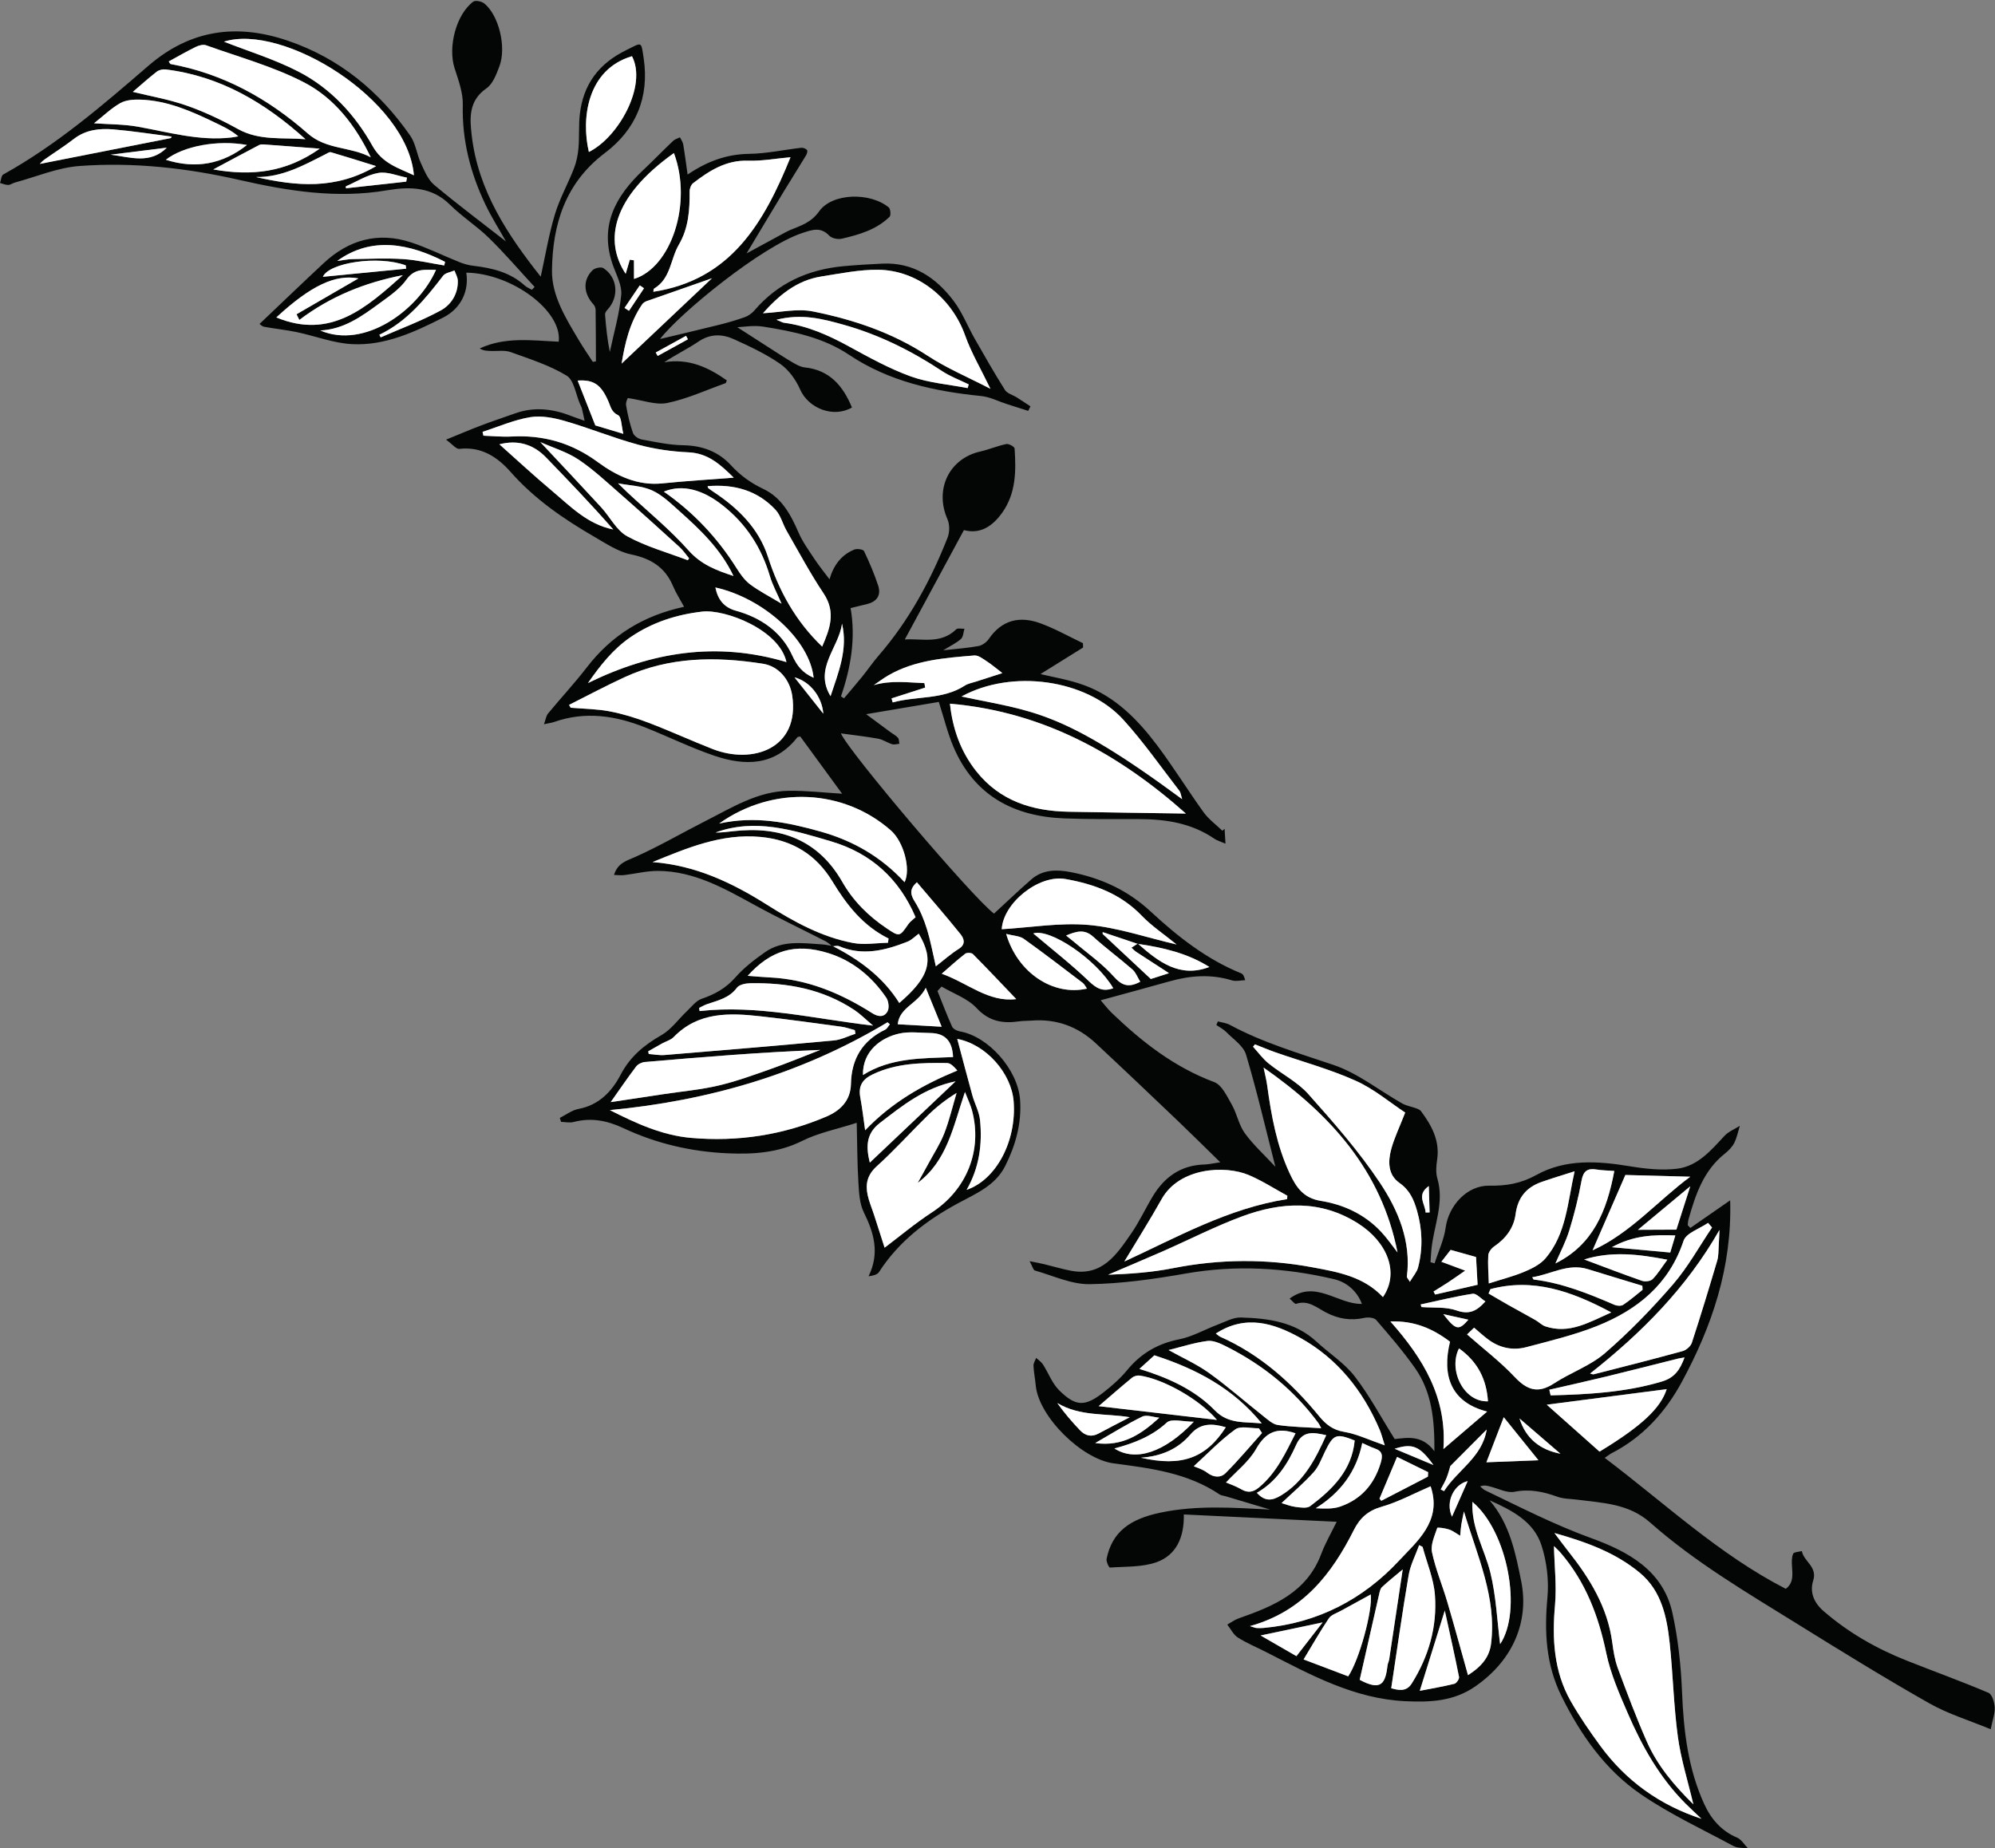 <?xml version="1.0" encoding="UTF-8"?><svg xmlns="http://www.w3.org/2000/svg" xmlns:xlink="http://www.w3.org/1999/xlink" height="1810.6" preserveAspectRatio="xMidYMid meet" version="1.0" viewBox="249.9 317.9 1954.1 1810.6" width="1954.1" zoomAndPan="magnify"><rect x="249.9" y="317.9" width="1954.1" height="1810.6" fill="#808080" stroke="none"/><g><g id="change1_1"><path d="M 861.621 619.523 C 863.082 620.473 864.539 621.434 865.996 622.379 C 870.902 615.008 875.812 607.625 880.715 600.258 C 879.336 599.324 877.957 598.391 876.574 597.457 C 871.59 604.812 866.605 612.168 861.621 619.523 Z M 892.164 663.227 C 892.812 664.336 893.461 665.457 894.109 666.566 C 903.973 661.133 913.836 655.711 923.695 650.273 C 923.094 649.137 922.488 648.004 921.883 646.867 C 911.977 652.328 902.07 657.777 892.164 663.227 Z M 1663.586 1605.219 C 1675.961 1621.059 1678.637 1621.59 1688.168 1610.668 C 1680.312 1608.93 1672.973 1607.297 1663.586 1605.219 Z M 1646.277 1505.66 C 1647.59 1505.629 1648.902 1505.598 1650.199 1505.578 C 1649.945 1496.957 1649.672 1488.34 1649.418 1479.727 C 1636.977 1488.52 1645.914 1497.039 1646.277 1505.66 Z M 1056.32 1017.012 C 1055.07 1000.258 1043.082 985.359 1028.109 981.422 C 1037.871 993.742 1046.102 1004.113 1056.32 1017.012 Z M 1653.945 1753.008 C 1640.453 1734.309 1633.445 1731.488 1615.91 1737.098 C 1628.336 1742.297 1640.531 1747.41 1653.945 1753.008 Z M 1687.48 1768.797 C 1674.27 1771.828 1665.359 1788.969 1672.121 1803.617 C 1677.434 1791.598 1682.789 1779.469 1687.48 1768.797 Z M 1778.332 1741.938 C 1764.961 1730.43 1751.602 1718.918 1738.242 1707.41 C 1744.598 1727.488 1758.809 1738.219 1778.332 1741.938 Z M 413.266 462.562 C 394.914 464.848 376.566 467.133 358.215 469.418 C 377.273 471.801 396.941 479.074 413.266 462.562 Z M 647.805 495.812 C 648.051 494.516 648.297 493.203 648.547 491.906 C 639.184 490.148 629.379 485.793 620.566 487.297 C 609.488 489.176 599.227 495.84 588.609 500.453 C 588.648 501.074 588.684 501.711 588.719 502.332 C 608.414 500.168 628.109 497.992 647.805 495.812 Z M 1670.512 1753.988 C 1669.617 1756.828 1668.508 1761.387 1666.777 1765.707 C 1665.223 1769.598 1662.992 1773.219 1661.059 1776.949 C 1662.152 1777.5 1663.25 1778.039 1664.359 1778.578 C 1677.461 1757.949 1701.801 1745.41 1706.098 1718.258 C 1694.578 1729.828 1683.059 1741.398 1670.512 1753.988 Z M 1641.453 1595.707 C 1641.707 1596.57 1641.98 1597.418 1642.234 1598.277 C 1653.742 1599.188 1666.008 1597.879 1676.527 1601.578 C 1688.887 1605.93 1696.363 1602.309 1704.855 1592.758 C 1700.434 1589.938 1695.984 1584.699 1692.414 1585.238 C 1675.297 1587.879 1658.422 1592.07 1641.453 1595.707 Z M 1385.418 1706.68 C 1379.805 1706.18 1373.098 1703.469 1368.746 1705.578 C 1353.789 1712.816 1339.664 1721.738 1322.672 1731.488 C 1349.332 1735.238 1367.703 1722.957 1385.418 1706.68 Z M 1890.887 1528.129 C 1868.984 1527.289 1849.578 1528.199 1828.703 1539.637 C 1849.688 1541.547 1867.266 1543.16 1885.898 1544.859 C 1887.172 1540.598 1888.59 1535.848 1890.887 1528.129 Z M 1063.43 999.867 C 1071.043 976.785 1080.613 954.027 1074.652 928.836 C 1071.512 952.637 1046.852 972.703 1063.43 999.867 Z M 647.734 581.098 C 647.598 580.016 647.465 578.934 647.328 577.852 C 620.164 567.805 572.113 575.242 566.16 589.062 C 592.855 586.449 620.297 583.773 647.734 581.098 Z M 1854.27 1522.598 C 1868.941 1522.539 1880.086 1522.488 1891.918 1522.43 C 1896.137 1509.25 1900.531 1495.52 1905.52 1479.957 C 1888.32 1494.277 1872.418 1507.508 1854.27 1522.598 Z M 1545.367 1907.199 C 1523.797 1911.75 1504.855 1915.738 1484.668 1919.988 C 1496.43 1926.789 1507.371 1933.098 1519.754 1940.238 C 1528.355 1929.148 1536.523 1918.617 1545.367 1907.199 Z M 1172.273 1323.68 C 1167.441 1311.867 1162.75 1300.387 1156.684 1285.547 C 1148.852 1301.418 1131.031 1304.398 1129.223 1321.258 C 1144.062 1322.098 1157.852 1322.867 1172.273 1323.68 Z M 1648.523 1764.418 C 1648.617 1762.949 1648.699 1761.488 1648.781 1760.02 C 1638.734 1755.09 1628.688 1750.16 1618.316 1745.078 C 1611.988 1760.148 1606.539 1773.078 1601.102 1786.008 C 1601.699 1786.688 1602.293 1787.371 1602.887 1788.051 C 1618.086 1780.168 1633.312 1772.301 1648.523 1764.418 Z M 1678.988 1638.77 C 1668.238 1659.988 1683.68 1691.648 1707.344 1690.59 C 1705.949 1669.168 1697.418 1651.906 1678.988 1638.77 Z M 1654.039 1583.047 C 1654.566 1584.039 1655.082 1585.027 1655.609 1586.008 C 1669.727 1582.77 1683.844 1579.527 1697.203 1576.457 C 1696.582 1565.488 1696.094 1556.738 1695.676 1549.258 C 1686.898 1546.801 1679.191 1544.637 1670.766 1542.277 C 1668.078 1545.738 1665.09 1549.578 1661.707 1553.918 C 1669.293 1556.738 1675.824 1559.168 1685.047 1562.598 C 1677.637 1567.707 1672.973 1571.02 1668.211 1574.148 C 1663.547 1577.207 1658.773 1580.09 1654.039 1583.047 Z M 1356.508 1706.18 C 1332.363 1702.188 1307.883 1705.621 1285.512 1692.301 C 1292.281 1701.84 1299.844 1710.707 1307.891 1719.109 C 1312.852 1724.289 1318.934 1725.938 1325.844 1722.219 C 1335.992 1716.75 1346.273 1711.508 1356.508 1706.18 Z M 685.023 577.934 C 685.297 576.758 685.57 575.578 685.844 574.418 C 651.348 556.703 614.059 548.875 580.168 573.539 C 586.68 572.699 590.738 571.793 594.809 571.738 C 611.395 571.48 628.039 570.645 644.551 571.684 C 658.121 572.551 671.539 575.754 685.023 577.934 Z M 412.328 474.41 C 441.574 483.699 468.082 478.695 491.77 459.926 C 463.344 454.707 429.723 460.832 412.328 474.41 Z M 1341.461 1736.801 C 1362.309 1750.207 1390.922 1740.5 1419.207 1710.598 C 1409 1710.66 1397.398 1707.199 1392.812 1711.398 C 1378.305 1724.699 1361.402 1731.457 1341.461 1736.801 Z M 860.461 742.883 C 858.555 735.34 858.727 726.266 855.293 724.602 C 848.852 721.465 848.23 716.762 846.043 711.637 C 838.77 694.586 831.43 689.648 815.703 690.703 C 821.254 704.793 826.719 718.668 833.008 734.621 C 839.566 736.598 848.781 739.367 860.461 742.883 Z M 1756.805 1748.359 C 1744.367 1732.918 1734.051 1720.117 1722.812 1706.18 C 1717.797 1719.23 1712.238 1733.641 1705.828 1750.328 C 1722.137 1749.699 1738.848 1749.047 1756.805 1748.359 Z M 1450.578 1716.039 C 1437.109 1712 1425.535 1711.867 1415.977 1723 C 1403.93 1737.051 1388.215 1744.328 1367.418 1745.848 C 1407.363 1755.008 1431.254 1746.18 1450.578 1716.039 Z M 1340.352 1285.969 C 1323.281 1257.047 1277.973 1226.988 1261.992 1232.297 C 1279.82 1247.398 1298.922 1262.27 1316.32 1278.906 C 1323.652 1285.918 1329.793 1289.738 1340.352 1285.969 Z M 1801.562 1551.66 C 1821.359 1559.039 1839.695 1566.137 1858.246 1572.578 C 1861.262 1573.617 1866.523 1573.008 1868.562 1570.98 C 1873.555 1566.027 1877.258 1559.789 1883.074 1551.918 C 1853.988 1546.238 1828.105 1543.477 1801.562 1551.66 Z M 1366.77 1279.609 C 1364.039 1275.188 1362.414 1270.457 1359.156 1267.617 C 1346.551 1256.629 1333.031 1246.68 1320.641 1235.469 C 1312.023 1227.668 1304.152 1230.238 1294.133 1234.309 C 1297.141 1236.727 1299.184 1238.289 1301.141 1239.949 C 1314.492 1251.277 1329.121 1261.457 1340.711 1274.367 C 1348.574 1283.129 1354.91 1285.906 1366.77 1279.609 Z M 621.492 645.797 C 621.914 646.664 622.336 647.516 622.762 648.367 C 642.512 639.715 662.906 632.223 681.746 621.906 C 691.773 616.414 698.734 605.68 698.316 592.738 C 698.207 589.398 696.191 586.125 695.051 582.828 C 691.273 584.504 686.145 585.141 683.938 588.008 C 666.391 610.844 648.367 633.008 621.492 645.797 Z M 1245.301 1296.598 C 1231.363 1281.996 1217.281 1267.059 1202.84 1252.488 C 1201.48 1251.117 1196.891 1250.938 1195.312 1252.156 C 1187.562 1258.148 1180.332 1264.809 1172.312 1271.738 C 1197.812 1280.859 1218.203 1300.027 1245.301 1296.598 Z M 1486.02 1721.66 C 1485.004 1720.117 1483.977 1718.57 1482.977 1717.027 C 1475.121 1717.199 1465.059 1714.348 1459.828 1718.141 C 1445.047 1728.879 1432.215 1742.348 1419.207 1754.207 C 1422.062 1755.531 1427.887 1757.129 1432.352 1760.527 C 1438.762 1765.41 1445.617 1765.699 1450.441 1760.871 C 1462.898 1748.398 1474.242 1734.809 1486.02 1721.66 Z M 1640.574 1974.199 C 1651.199 1972.129 1662.926 1970.141 1674.457 1967.328 C 1676.488 1966.828 1679.406 1962.602 1679.027 1960.668 C 1674.934 1939.93 1670.254 1919.32 1665.074 1895.598 C 1656.258 1923.898 1648.66 1948.277 1640.574 1974.199 Z M 1584.227 1731.449 C 1578.508 1759.668 1562.727 1780.277 1538.699 1795.348 C 1547.434 1795.809 1555.465 1796.18 1562.539 1793.738 C 1583.012 1786.68 1595.855 1772.117 1602.227 1751.199 C 1604.512 1743.688 1604.117 1739.34 1596.344 1736.73 C 1592.719 1735.508 1589.297 1733.688 1584.227 1731.449 Z M 1046.852 981.844 C 1042.98 944.953 998.152 903.969 950.609 893.367 C 953.043 905.188 958.926 912.895 970.801 916.18 C 995.156 922.941 1015.273 936.789 1025.773 959.68 C 1030.551 970.105 1035.781 976.945 1046.852 981.844 Z M 1548.938 1723.816 C 1535.969 1720.82 1525.73 1719.238 1519.5 1733.27 C 1511.09 1752.188 1499.934 1769.438 1480.988 1780.23 C 1488.965 1789.109 1496.199 1787.898 1504.461 1782.918 C 1527.086 1769.258 1538.309 1747.41 1548.938 1723.816 Z M 563.102 463.523 C 542.781 461.969 525.543 460.629 508.301 459.375 C 506.781 459.266 505.004 459.293 503.719 459.969 C 489.438 467.461 475.23 475.098 458.789 483.875 C 496.379 490.5 529.812 486.957 563.102 463.523 Z M 1148.004 1182.156 C 1140.152 1189.168 1141.82 1194.566 1146.133 1201.457 C 1151.184 1209.527 1154.922 1218.676 1157.75 1227.809 C 1161.371 1239.449 1163.52 1251.539 1166.543 1264.48 C 1174.77 1258.129 1181.453 1252.109 1188.961 1247.418 C 1196.293 1242.848 1194.082 1237.188 1190.703 1232.977 C 1176.902 1215.789 1162.391 1199.168 1148.004 1182.156 Z M 1185.891 1377.16 C 1155.012 1383.59 1133.633 1401.129 1111.711 1417.957 C 1097.66 1428.738 1098.301 1442.117 1101.883 1456.789 C 1129.492 1430.617 1156.684 1404.848 1185.891 1377.16 Z M 417.266 453.152 C 417.52 452.668 417.773 452.191 418.027 451.707 C 399.023 449.285 380.062 446.285 360.988 444.648 C 347.332 443.484 333.875 444.984 322.207 454.02 C 312.984 461.156 303.043 467.379 293.523 474.141 C 291.277 475.75 289.445 477.926 288.871 478.465 C 331.031 470.148 374.148 461.66 417.266 453.152 Z M 1235.441 1232.75 C 1246.703 1271.289 1281.914 1293.84 1314.582 1286.316 C 1313.133 1284.309 1312.172 1282.047 1310.484 1280.758 C 1291.332 1266.199 1272.254 1251.52 1252.684 1237.539 C 1248.691 1234.688 1242.703 1234.656 1235.441 1232.75 Z M 947.289 590.426 C 948.105 590.117 946.652 590.695 945.18 591.211 C 924.633 598.379 904.074 605.516 883.562 612.777 C 881.848 613.371 879.953 614.508 878.953 615.957 C 866.383 634.238 861.887 655.074 858.773 674.074 C 888.277 646.191 918.469 617.66 947.289 590.426 Z M 1450.766 1770.117 C 1454.148 1771.59 1460.41 1773.66 1465.965 1776.91 C 1472.414 1780.648 1477.582 1779.461 1482.895 1775.098 C 1500.215 1760.82 1509.141 1741.07 1518.875 1721.949 C 1500.703 1715.629 1489.547 1720.871 1480.219 1737.328 C 1473.117 1749.828 1460.746 1759.328 1450.766 1770.117 Z M 1767.434 1679.25 C 1767.867 1681.098 1768.301 1682.949 1768.734 1684.789 C 1805.363 1683.859 1841.738 1681.887 1877.449 1671.297 C 1890.227 1667.508 1895.352 1659.816 1899.906 1647.629 C 1896.648 1648.219 1894.852 1648.43 1893.121 1648.867 C 1869.809 1654.688 1846.535 1660.68 1823.199 1666.348 C 1804.645 1670.848 1786.027 1674.969 1767.434 1679.25 Z M 500.645 491.312 C 539.938 500.277 578.645 504.051 618.301 480.629 C 601.82 475.504 587.957 471.082 573.988 467.012 C 572.547 466.594 570.422 468.121 568.73 468.988 C 547.215 479.887 526.02 491.746 500.645 491.312 Z M 1750.75 1569.059 C 1751.426 1570.109 1751.777 1571.258 1752.25 1571.316 C 1780.117 1574.758 1805.809 1585.07 1831.297 1596.109 C 1833.758 1597.168 1837.801 1597.398 1839.816 1596.07 C 1846.469 1591.66 1852.512 1586.359 1858.789 1581.398 C 1858.719 1580.078 1858.652 1578.758 1858.586 1577.43 C 1840.789 1572.008 1822.98 1566.66 1805.227 1561.148 C 1785.785 1555.117 1769.016 1566.238 1750.75 1569.059 Z M 1505.164 1790.301 C 1509.18 1791.449 1513.953 1793.438 1518.902 1794.051 C 1523.664 1794.641 1530.031 1795.699 1533.238 1793.289 C 1554.953 1776.93 1574.031 1758.359 1576.816 1728.98 C 1558.727 1721.777 1556.074 1722.797 1547.812 1739.66 C 1544.379 1746.656 1541.648 1754.48 1536.578 1760.098 C 1526.828 1770.898 1515.617 1780.398 1505.164 1790.301 Z M 1692.117 1789.117 C 1690.902 1814.719 1704.141 1835.621 1709.738 1858.457 C 1715.348 1881.438 1716.348 1905.547 1719.285 1928.457 C 1741.133 1895.949 1726.789 1818.199 1692.117 1789.117 Z M 1183.422 1353.379 C 1182.75 1337.367 1175.332 1330.016 1161.184 1329.828 C 1151.133 1329.688 1140.723 1328.207 1131.102 1330.27 C 1113.043 1334.137 1094.684 1347.398 1095.16 1370.977 C 1122.484 1353.77 1153.172 1354.719 1183.422 1353.379 Z M 563.676 641.633 C 606.918 660.184 659.52 621.852 676.973 582.23 C 666.141 582.383 656.168 580.297 648.047 591.793 C 641.539 601.016 631.344 607.91 621.992 614.766 C 604.496 627.586 586.824 640.496 563.676 641.633 Z M 739.059 753.148 C 756.086 768.293 772.824 783.855 790.316 798.527 C 808.504 813.793 825.266 831.492 850.57 836.551 C 829.332 812.277 807.055 789.074 784.699 765.953 C 771.742 752.539 756.102 748.727 739.059 753.148 Z M 1831.109 1464.957 C 1824.469 1464.457 1819.113 1464.438 1813.91 1463.566 C 1804.957 1462.07 1800.766 1464.828 1799.008 1474.48 C 1796.031 1490.938 1791.922 1507.277 1787 1523.27 C 1783.594 1534.367 1778.035 1544.809 1773.426 1555.539 C 1810.082 1537.328 1823.727 1504.527 1831.109 1464.957 Z M 1581.711 1963.41 C 1602.672 1974.707 1606.918 1967.23 1609.027 1949.148 C 1609.258 1947.23 1610.297 1945.418 1610.594 1943.5 C 1614.977 1914.609 1619.305 1885.699 1623.859 1855.277 C 1615.867 1862.008 1609.445 1867.059 1603.535 1872.641 C 1601.82 1874.25 1601.277 1877.348 1600.695 1879.879 C 1594.367 1907.418 1588.148 1934.98 1581.711 1963.41 Z M 855.27 791.359 C 858.383 794.391 861.262 797.281 864.246 800.082 C 884.441 818.957 906.09 836.551 924.371 857.129 C 936.715 871.016 951.492 876.602 968.34 882.105 C 955.773 855.602 935.617 836.645 914.973 818.215 C 906.719 810.844 898.348 802.691 888.516 798.258 C 878.742 793.836 867.07 793.605 855.27 791.359 Z M 1485.789 1712.219 C 1457.219 1677.277 1421.102 1658.68 1380.617 1645.539 C 1376.789 1649.027 1371.977 1653.398 1365.934 1658.867 C 1394.191 1667.547 1419.953 1679.109 1439.949 1699.59 C 1452.984 1712.938 1468.523 1710.609 1485.789 1712.219 Z M 1441.898 1708.828 C 1425.156 1688.969 1389.715 1668.738 1366.203 1665.391 C 1363.809 1665.047 1360.562 1665.969 1358.699 1667.508 C 1347.273 1676.93 1336.121 1686.699 1326.023 1695.367 C 1362.918 1699.66 1401.645 1704.16 1441.898 1708.828 Z M 1841.953 1468.898 C 1831.312 1493.348 1820.453 1518.289 1809.84 1542.688 C 1846.875 1525.977 1874.109 1493.73 1905.504 1470.598 C 1884.574 1470.039 1863.141 1469.457 1841.953 1468.898 Z M 644.465 587.465 C 607.652 594.562 573.48 608.262 543.117 631.289 C 542.195 629.438 541.277 627.598 540.355 625.746 C 560.965 613.805 581.574 601.867 600.973 590.629 C 578.48 586.438 554.727 597.336 520.566 628.828 C 573.957 650.938 609.148 618.918 644.465 587.465 Z M 826.707 466.742 C 855.762 452.449 883.953 401.664 868.926 372.957 C 824.754 385.992 819.082 434.52 826.707 466.742 Z M 1570.477 1960.02 C 1581.43 1943.82 1594.504 1895.34 1592.559 1879.801 C 1582.793 1885.141 1572.977 1890.449 1563.227 1895.871 C 1559.184 1898.117 1553.898 1899.68 1551.547 1903.148 C 1542.973 1915.848 1535.398 1929.23 1526.773 1943.48 C 1539.797 1948.41 1555.277 1954.27 1570.477 1960.02 Z M 1097.312 1425.129 C 1123.332 1397.898 1153.633 1380.559 1187.582 1366.578 C 1184.453 1362.879 1181.062 1359.297 1177.633 1359.246 C 1152.812 1358.918 1128.082 1359.168 1104.801 1370.277 C 1094.543 1375.168 1090.492 1381.789 1092.562 1392.91 C 1094.461 1403.137 1095.633 1413.508 1097.312 1425.129 Z M 341.988 438.656 C 357.137 439.754 371.188 439.551 384.773 441.969 C 415.121 447.379 444.984 456.184 476.348 452.598 C 478.688 452.328 481 451.84 483.328 451.465 C 475.867 445.121 467.754 441.484 459.742 437.629 C 436.797 426.582 413.531 416.375 387.57 415.523 C 380.953 415.305 373.316 415.75 367.816 418.863 C 358.809 423.934 351.164 431.438 341.988 438.656 Z M 1123.18 1002.043 C 1123.543 1003.355 1123.902 1004.668 1124.262 1005.992 C 1147.613 999.527 1173.184 1003.598 1194.973 989.48 C 1198.102 987.453 1202.133 986.805 1205.77 985.613 C 1214.34 982.816 1222.941 980.086 1231.723 977.258 C 1226.234 973.066 1221.512 969.012 1216.34 965.629 C 1212.602 963.184 1208.113 959.668 1204.234 959.992 C 1175.414 962.41 1146.352 964.414 1120.383 979.285 C 1115.312 982.18 1110.633 985.762 1105.773 989.035 C 1122.98 984.047 1139.191 986.52 1155.363 987.074 C 1155.602 988.535 1155.844 990.008 1156.07 991.469 C 1145.113 994.984 1134.152 998.516 1123.18 1002.043 Z M 1709.777 1580.699 C 1709.168 1582.129 1708.562 1583.559 1707.953 1584.988 C 1714.254 1588.668 1720.5 1592.418 1726.855 1596 C 1735.859 1601.078 1744.977 1605.969 1753.965 1611.078 C 1757.266 1612.949 1760.078 1616.008 1763.566 1617.18 C 1787.082 1625.039 1806.254 1613.207 1828.148 1603.527 C 1789.328 1582.719 1751.695 1569.59 1709.777 1580.699 Z M 1010.473 631.129 C 1015.031 633.008 1016.332 633.871 1017.711 634.062 C 1040.57 637.008 1061.031 646.121 1081.102 657.062 C 1100.941 667.895 1120.941 679.047 1142.09 686.66 C 1159.723 693.016 1179.121 694.465 1197.734 698.074 C 1198.07 696.871 1198.41 695.652 1198.754 694.449 C 1190.043 690.176 1180.754 686.77 1172.723 681.457 C 1142.523 661.457 1110.562 645.566 1075.531 635.82 C 1055.172 630.152 1035.023 624.906 1010.473 631.129 Z M 923.57 866.703 C 924.012 866.082 924.453 865.473 924.891 864.852 C 921.742 861.105 918.973 856.926 915.379 853.656 C 895.742 835.793 876.047 817.984 856.07 800.516 C 843.188 789.238 830.551 777.406 816.379 767.98 C 805.484 760.734 792.363 756.824 779.137 750.945 C 800.078 773.363 819.539 793.941 838.711 814.809 C 847.379 824.23 853.699 837.43 864.219 843.203 C 882.734 853.344 903.656 859.105 923.57 866.703 Z M 1663.734 1737.348 C 1679.07 1724.219 1692.688 1712.559 1706.559 1700.668 C 1670.605 1691.477 1662.168 1664.957 1670.188 1632.238 C 1653.539 1619.566 1635.367 1611.488 1611.797 1612.398 C 1644.145 1648.91 1667.238 1687.059 1663.734 1737.348 Z M 1105.062 1322.578 C 1097.082 1315.828 1092.402 1311.047 1086.961 1307.43 C 1055.934 1286.738 1021.051 1280.355 984.512 1281.07 C 980.113 1281.156 973.961 1282.438 971.723 1285.469 C 964.227 1295.59 953.164 1297.887 942.512 1301.539 C 939.805 1302.469 937.297 1303.98 934.695 1305.227 C 934.848 1306.258 934.996 1307.289 935.145 1308.309 C 992.035 1301.996 1047.273 1315.91 1105.062 1322.578 Z M 1643.344 1833.207 C 1642.223 1832.629 1641.102 1832.051 1639.977 1831.469 C 1636.449 1841.289 1631.391 1850.84 1629.66 1860.969 C 1623.387 1897.648 1618.25 1934.531 1612.609 1971.668 C 1618.559 1973.25 1627.105 1975.949 1632.691 1967.039 C 1649.348 1940.551 1657.758 1911.277 1655.406 1880.25 C 1654.188 1864.359 1647.535 1848.871 1643.344 1833.207 Z M 1015.434 909.27 C 1010.902 898.738 1006.59 890.895 1004.102 882.523 C 995.758 854.371 980.898 831.156 957.527 812.777 C 938.395 797.73 918.578 791.887 900.125 799.5 C 929.129 819.715 952.656 844.719 971.324 874.398 C 974.977 880.199 979.188 886.203 984.551 890.258 C 993.195 896.777 1003.012 901.766 1015.434 909.27 Z M 1816.641 1739.891 C 1858.113 1714.73 1876.422 1697.301 1882.426 1678.688 C 1843.738 1683.707 1804.375 1688.809 1764.945 1693.918 C 1781.996 1709.078 1799.117 1724.297 1816.641 1739.891 Z M 982.258 1273.797 C 990.066 1274.379 996.945 1275.059 1003.844 1275.379 C 1040.844 1277.086 1073.621 1290.969 1104.363 1310.449 C 1110.543 1314.367 1116.172 1314.379 1119.312 1308.48 C 1121.09 1305.137 1120.273 1298.547 1117.992 1295.219 C 1103.973 1274.637 1085.191 1259.078 1061.48 1251.637 C 1028.461 1241.27 1004.633 1249.02 982.258 1273.797 Z M 1187.523 1335.609 C 1192.762 1355.238 1197.414 1373.188 1202.383 1391.059 C 1204.652 1399.18 1209.043 1406.977 1209.852 1415.188 C 1212.184 1438.77 1209.133 1461.738 1196.711 1483.449 C 1225.902 1473.477 1245.754 1435.391 1242.762 1396.801 C 1240.66 1369.52 1216.062 1341.016 1187.523 1335.609 Z M 1146.711 1216.387 C 1130.652 1178.816 1103.281 1153.68 1063.73 1142.016 C 1026.621 1131.078 989.613 1119.227 950.754 1133.43 C 956.422 1133.547 962.125 1132.789 967.836 1132.137 C 1013.672 1126.906 1051.102 1140.086 1074.98 1181.867 C 1085.691 1200.605 1100.422 1215.18 1118.164 1227.117 C 1130.902 1235.688 1131.012 1235.738 1139.543 1223.289 C 1141.383 1220.598 1144.301 1218.66 1146.711 1216.387 Z M 1394.516 1640.398 C 1407.996 1647.91 1422.047 1654.156 1434.297 1662.938 C 1452.594 1676.07 1469.535 1691.07 1487.25 1705.047 C 1491.656 1708.539 1496.473 1713.07 1501.598 1713.809 C 1515.184 1715.789 1529.047 1715.969 1544.016 1716.949 C 1542.77 1714.637 1542.242 1713.27 1541.402 1712.121 C 1517.539 1679.668 1487.074 1655.027 1451.254 1636.98 C 1445.469 1634.07 1438.504 1630.719 1432.594 1631.48 C 1419.52 1633.188 1406.766 1637.379 1394.516 1640.398 Z M 380.016 407.867 C 397.812 412.289 415.816 415.375 432.801 421.352 C 450.074 427.422 466.891 435.371 482.922 444.27 C 504.074 456.02 526.777 452.422 549.113 454.262 C 509.621 418.578 465.684 392.441 412.113 385.91 C 409.285 385.559 405.566 386.449 403.359 388.18 C 395.141 394.59 387.379 401.582 380.016 407.867 Z M 655.328 489.609 C 648.945 415.117 526.887 340.477 469.27 358.719 C 492.5 367.871 518.383 375.793 542.082 387.965 C 573.625 404.164 597.582 430.168 614.746 460.793 C 624.387 478.008 639.73 482.305 655.328 489.609 Z M 848.082 1397.508 C 865.16 1394.938 882.805 1392.277 900.453 1389.629 C 918.172 1386.957 936.148 1385.387 953.539 1381.309 C 971.035 1377.199 988.078 1370.969 1005.07 1364.977 C 1021.332 1359.246 1037.273 1352.617 1053.352 1346.387 C 995.305 1348.637 938.402 1353.297 881.527 1358.227 C 878.516 1358.488 874.738 1360.336 872.961 1362.688 C 864.438 1373.949 856.48 1385.629 848.082 1397.508 Z M 884.828 1347.727 C 885 1348.609 885.176 1349.488 885.348 1350.379 C 890.473 1350.746 895.652 1351.809 900.711 1351.398 C 956.051 1346.84 1011.391 1342.227 1066.684 1337.109 C 1073.863 1336.449 1080.773 1332.809 1087.812 1330.547 C 1087.613 1329.367 1087.414 1328.199 1087.203 1327.02 C 1082.801 1325.867 1078.461 1324.246 1073.98 1323.648 C 1047.812 1320.105 1021.66 1316.449 995.426 1313.52 C 964.562 1310.078 934.039 1308.77 909.707 1333.848 C 906.879 1336.77 902.266 1337.938 898.523 1339.996 C 893.934 1342.527 889.391 1345.148 884.828 1347.727 Z M 1792.219 1465.27 C 1780.16 1469.137 1769.867 1472.18 1759.77 1475.758 C 1744.867 1481.027 1736.539 1491.098 1734.402 1507.43 C 1732.684 1520.609 1724.91 1531.07 1713.605 1538.77 C 1710.832 1540.66 1707.883 1544.438 1707.668 1547.527 C 1707.086 1556.18 1707.883 1564.93 1708.184 1575.137 C 1720.988 1571.02 1732.469 1568.137 1743.219 1563.598 C 1750.707 1560.449 1758.82 1556.359 1763.891 1550.359 C 1784.066 1526.477 1785.297 1496 1792.219 1465.27 Z M 1135.93 1182.098 C 1142.25 1169.387 1135.082 1142.438 1122.5 1131.379 C 1076.172 1090.652 1007.09 1087.109 954.293 1124.637 C 989.797 1116.84 1021.332 1123.488 1053.152 1132.348 C 1085.672 1141.398 1113.184 1157.43 1135.93 1182.098 Z M 1807.406 1663.387 C 1808.742 1663.688 1809.988 1664.398 1811 1664.137 C 1840.086 1656.699 1869.199 1649.348 1898.121 1641.387 C 1901.68 1640.41 1905.965 1636.609 1907.074 1633.199 C 1915.797 1606.52 1923.961 1579.66 1931.926 1552.75 C 1933.332 1547.977 1933.051 1542.688 1933.402 1537.629 C 1933.738 1532.668 1933.887 1527.707 1934.117 1522.75 C 1901.922 1579.387 1857.637 1623.82 1807.406 1663.387 Z M 910.004 467.836 C 849.48 510.891 841.211 553.621 862.754 586.113 C 864.129 581.434 865.477 576.863 866.824 572.293 C 868.168 572.496 869.516 572.711 870.863 572.914 C 870.875 578.988 870.891 585.043 870.906 591.129 C 906.996 580.121 928.492 517.355 910.004 467.836 Z M 1055.223 951.297 C 1062.34 934.609 1069.191 918.004 1056.57 899.145 C 1043.402 879.43 1032.211 858.387 1020.363 837.793 C 1016.5 831.102 1014.621 822.785 1009.551 817.336 C 991.727 798.16 968.875 792.035 942.973 794.133 C 943.359 795.348 943.363 795.836 943.598 796.012 C 945.121 797.176 946.656 798.324 948.254 799.367 C 972.645 815.387 993.09 835.402 1002.16 863.555 C 1012.992 897.168 1029.543 926.781 1055.223 951.297 Z M 1402.359 1243.098 C 1389.797 1232.848 1377.91 1224.977 1368.27 1214.949 C 1347.664 1193.496 1321.773 1183.977 1293.633 1178.988 C 1267.262 1174.316 1232.48 1202.598 1231.102 1228.156 C 1259.352 1226.457 1287.992 1221.547 1316.004 1223.949 C 1344.324 1226.379 1372.016 1236.047 1402.359 1243.098 Z M 1687.805 1958.867 C 1702.516 1949.5 1708.953 1939.918 1710.426 1927.828 C 1715.902 1882.809 1697.188 1842.988 1683.801 1798.5 C 1682.492 1805.109 1681.691 1808.391 1681.219 1811.707 C 1680.707 1815.23 1680.488 1818.801 1680.152 1822.34 C 1676.566 1820.238 1673.199 1817.527 1669.348 1816.199 C 1665.547 1814.891 1657.934 1813.871 1657.691 1814.602 C 1655.148 1822.348 1651.012 1831.051 1652.539 1838.387 C 1656.016 1855.008 1662.762 1870.918 1667.574 1887.301 C 1674.605 1911.129 1681.109 1935.109 1687.805 1958.867 Z M 1510.613 1492.527 C 1510.695 1491.43 1510.777 1490.328 1510.859 1489.23 C 1498.242 1482.367 1486.059 1474.449 1472.891 1468.898 C 1449.793 1459.18 1405.117 1461.469 1387.715 1492.547 C 1376.141 1513.219 1363.43 1533.258 1351.172 1553.668 C 1402.602 1530.008 1452.875 1501.539 1510.613 1492.527 Z M 1020.23 966.469 C 1013.242 934.758 960.121 914.438 937.68 917.02 C 912.656 919.887 888.977 927.473 867.879 941.789 C 850.508 953.582 837.844 969.754 825.812 987.008 C 888.074 956.461 951.938 946.105 1020.23 966.469 Z M 968.613 785.816 C 955.457 772.863 943.41 761.828 924.203 760.977 C 907.617 760.234 890.762 757.801 874.754 753.434 C 850.676 746.875 827.43 737.301 803.438 730.363 C 792.496 727.215 780.191 724.754 769.262 726.551 C 753.34 729.172 738.102 735.934 722.57 740.926 C 722.852 742.18 723.133 743.438 723.418 744.711 C 732.578 745.008 741.777 745.996 750.898 745.508 C 782.113 743.844 809.703 751.648 835.406 770.523 C 853.492 783.816 874.215 793.914 898.559 791.414 C 921.262 789.09 944.066 787.738 968.613 785.816 Z M 1191.684 1000.176 C 1261.992 1015.172 1288.531 1012.672 1407.809 1100.746 C 1406.672 1097.211 1406.496 1094.355 1405.035 1092.492 C 1386.957 1069.113 1369.988 1044.703 1350.152 1022.895 C 1314.051 983.195 1240.941 973.148 1191.684 1000.176 Z M 415.156 378.094 C 416.152 379.5 416.496 380.516 417.004 380.609 C 468.527 390.059 512.648 414.547 551.418 448.703 C 569.621 464.742 593.508 461.414 613.059 471.988 C 598.105 440.645 577.297 413.898 547.715 398.594 C 517.523 382.961 483.961 373.82 451.73 362.234 C 448.895 361.219 444.625 362.395 441.656 363.855 C 432.695 368.234 424.047 373.254 415.156 378.094 Z M 1926.855 1520.328 C 1925.559 1518.828 1924.246 1517.32 1922.934 1515.816 C 1914.66 1521.57 1901.504 1525.699 1898.949 1533.359 C 1884.711 1576.137 1853.676 1601.059 1814.219 1616.82 C 1791.922 1625.727 1768.258 1631.367 1744.961 1637.551 C 1731.508 1641.117 1718.5 1638.297 1707.195 1629.727 C 1702.637 1626.289 1698.434 1622.41 1693.77 1618.469 C 1691.562 1620.59 1689.629 1622.438 1686.898 1625.09 C 1702.785 1639.09 1719.391 1651.738 1733.508 1666.73 C 1745.68 1679.66 1756.402 1683.309 1772.004 1673.098 C 1788.219 1662.48 1807.555 1655.879 1821.969 1643.418 C 1845.793 1622.828 1867.93 1599.93 1888.562 1576.09 C 1903.219 1559.141 1914.227 1539.027 1926.855 1520.328 Z M 1606.27 1733.738 C 1603.93 1726.461 1602.969 1722.391 1601.348 1718.59 C 1585 1680.059 1559.684 1648.449 1523.121 1628.219 C 1497.824 1614.219 1470.035 1605.188 1440.801 1624.238 C 1442.883 1625.75 1443.953 1626.848 1445.238 1627.418 C 1484.344 1644.809 1515.211 1672.508 1541.973 1705.16 C 1548.625 1713.258 1555.414 1718.68 1566.5 1720.539 C 1578.871 1722.598 1590.625 1728.348 1606.27 1733.738 Z M 1651.188 1773.828 C 1634.773 1780.887 1619.586 1789.207 1603.348 1793.848 C 1589.906 1797.68 1581.957 1804.828 1575.965 1816.758 C 1554.262 1859.898 1526.016 1896.43 1474.227 1910.82 C 1478 1911.938 1479.324 1912.578 1480.676 1912.68 C 1482.977 1912.84 1485.316 1912.82 1487.629 1912.609 C 1540.336 1907.797 1584.902 1884.73 1620.234 1846.719 C 1637.773 1827.867 1661.531 1808.598 1651.93 1776.168 C 1651.824 1775.797 1651.688 1775.43 1651.188 1773.828 Z M 1479.137 1340.938 C 1478.5 1341.699 1477.863 1342.469 1477.23 1343.227 C 1482.285 1348.77 1486.777 1355.027 1492.551 1359.688 C 1505.289 1369.977 1520.715 1377.648 1531.398 1389.629 C 1556.156 1417.418 1580.969 1445.637 1601.523 1476.496 C 1619.438 1503.41 1632.34 1533.949 1627.945 1568.359 C 1627.809 1569.43 1629.199 1570.688 1630.863 1573.527 C 1634.164 1567.91 1637.773 1563.957 1638.938 1559.387 C 1643.684 1540.879 1643.184 1522.469 1637.867 1503.867 C 1634.691 1492.777 1630.648 1483.707 1620.684 1476.688 C 1609.258 1468.641 1609.363 1455.609 1612.609 1443.59 C 1615.598 1432.539 1620.723 1422.059 1626.293 1407.758 C 1611.5 1398.027 1595.816 1384.66 1577.777 1376.559 C 1552.602 1365.258 1525.637 1357.957 1499.488 1348.828 C 1492.633 1346.43 1485.926 1343.578 1479.137 1340.938 Z M 1024.211 471.906 C 1009.602 473.219 996.098 475.75 982.688 475.301 C 961.059 474.598 944.703 485.105 928.812 497.301 C 926.77 498.871 925.383 502.617 925.402 505.348 C 925.539 523.508 924.359 541.301 914.871 557.5 C 906.562 571.699 906.977 590.793 890.668 600.539 C 889.898 601 890.027 602.961 889.859 603.703 C 965.402 592.129 998.004 536.676 1024.211 471.906 Z M 1487.586 1363.688 C 1488.898 1370.117 1490.348 1375.648 1491.117 1381.27 C 1495.145 1410.789 1500.406 1439.957 1513.117 1467.258 C 1519.336 1480.66 1526.41 1491.488 1543.512 1494.238 C 1566.148 1497.867 1586.879 1507.52 1602.941 1524.801 C 1608.703 1530.988 1613.516 1538.078 1618.762 1544.758 C 1603.023 1464.43 1552.707 1409.258 1487.586 1363.688 Z M 1148.801 1476.648 C 1152.324 1470.309 1155.891 1464 1159.332 1457.617 C 1164.633 1447.816 1170.82 1438.367 1174.832 1428.066 C 1179.801 1415.27 1182.941 1401.758 1186.871 1388.559 C 1176.23 1395.078 1167.211 1402.207 1159.031 1410.199 C 1142.113 1426.758 1126.27 1444.469 1108.73 1460.309 C 1099.52 1468.617 1097.453 1477.527 1099.723 1488.32 C 1101.172 1495.168 1104.02 1501.719 1106.191 1508.418 C 1109.812 1519.598 1113.383 1530.777 1116.383 1540.117 C 1130.91 1529.168 1146.211 1516.27 1162.852 1505.41 C 1196.793 1483.27 1212.52 1444.52 1201.871 1405.27 C 1200.523 1400.289 1198.18 1395.57 1195.094 1387.59 C 1183.422 1421.75 1177.723 1455.008 1148.801 1476.648 Z M 889.078 1162.379 C 930.816 1165.496 966.809 1182.449 1001.191 1204.188 C 1027.383 1220.738 1054.562 1235.77 1085.352 1241.609 C 1096.391 1243.707 1108.23 1241.609 1119.703 1241.43 C 1119.883 1240.039 1120.062 1238.648 1120.234 1237.258 C 1095.32 1224.988 1079.23 1204.359 1065.312 1181.43 C 1049.27 1155 1025.93 1140.629 994.676 1137.738 C 956.562 1134.219 923.059 1148.559 889.078 1162.379 Z M 997.223 624.73 C 1013.652 623.934 1030.73 619.863 1046.363 623.016 C 1085.91 630.992 1123.973 643.73 1158.422 666.312 C 1177.242 678.645 1198.332 687.5 1220.023 698.762 C 1210.621 679.223 1201.254 663.402 1195.203 646.406 C 1182.281 610.047 1148.711 582.598 1110.133 582.164 C 1091.621 581.949 1072.98 585.828 1054.543 588.711 C 1029.82 592.562 1012.273 607.816 997.223 624.73 Z M 1916.457 2099.551 C 1911.199 2094.539 1905.816 2089.648 1900.691 2084.508 C 1875.566 2059.27 1858.41 2028.758 1844.426 1996.5 C 1836.113 1977.289 1827.484 1957.668 1823.254 1937.348 C 1815.707 1901.047 1803.105 1867.781 1778.859 1839.41 C 1776.59 1836.73 1773.926 1834.367 1771.992 1832.43 C 1772.477 1852.117 1774.695 1871.27 1773.031 1890.078 C 1770.113 1923.109 1771.746 1955.02 1788.449 1984.367 C 1797.062 1999.508 1807.055 2013.961 1817.355 2028.051 C 1842.508 2062.41 1875.691 2086.211 1916.457 2099.551 Z M 1121.512 1321.277 C 1120.75 1320.629 1119.98 1319.969 1119.223 1319.316 C 1035.551 1369.578 944.352 1396.168 847.262 1405.348 C 873.023 1418.359 898.348 1430.039 926.699 1432.547 C 972.625 1436.598 1017.012 1429.75 1059.32 1411.688 C 1072.641 1405.996 1083.094 1396.379 1083.41 1379.578 C 1083.895 1355.34 1094.621 1337.238 1116.941 1326.52 C 1118.863 1325.598 1120.012 1323.07 1121.512 1321.277 Z M 1604.484 1588.508 C 1620.953 1564.637 1608.77 1534.547 1580.145 1516.359 C 1543.512 1493.086 1504.91 1495.219 1466.465 1509.469 C 1440.168 1519.207 1415.07 1532.129 1389.352 1543.438 C 1371.422 1551.316 1353.344 1558.891 1335.324 1566.598 C 1356.738 1565.809 1378.062 1564.316 1398.855 1560.199 C 1444.602 1551.137 1490.359 1550.879 1535.887 1559.406 C 1560.199 1563.957 1585.484 1568.25 1604.484 1588.508 Z M 1908.547 2085.371 C 1903.141 2062.438 1896.336 2041.078 1893.363 2019.188 C 1889.238 1988.75 1888.602 1957.848 1885.332 1927.258 C 1882.602 1901.719 1877.285 1876.301 1856.301 1858.758 C 1832.84 1839.168 1804.645 1828.688 1772.465 1819.617 C 1778.117 1827.078 1781.891 1832.289 1785.891 1837.32 C 1807.039 1863.93 1824.535 1892.238 1829.121 1926.891 C 1830.258 1935.379 1831.609 1944.078 1834.559 1952.039 C 1843.547 1976.238 1852.621 2000.461 1863.035 2024.07 C 1873.434 2047.641 1889.93 2067.09 1908.547 2085.371 Z M 1411.473 1114.855 C 1346.211 1056.809 1271.73 1015.051 1180.352 1007.223 C 1183.062 1032.359 1191.094 1054.426 1206.242 1073.508 C 1229.254 1102.469 1260.91 1112.398 1296.402 1113.066 C 1334.82 1113.789 1373.246 1114.27 1411.473 1114.855 Z M 807.285 1008.398 C 807.82 1009.332 808.352 1010.25 808.891 1011.184 C 821.637 1012.266 834.582 1012.348 847.078 1014.727 C 859.973 1017.203 872.727 1021.137 885.016 1025.816 C 906.168 1033.875 926.77 1043.352 947.852 1051.602 C 987.379 1067.082 1033.48 1051.008 1025.883 999.34 C 1023.582 983.777 1012.672 970.539 997.27 968.105 C 951.027 960.828 905.324 961.195 861.77 981.219 C 843.34 989.699 825.43 999.312 807.285 1008.398 Z M 1364.199 1242.496 C 1352.789 1238.66 1341.363 1234.82 1329.941 1230.977 C 1329.953 1231.598 1329.961 1232.219 1329.984 1232.836 C 1345.484 1247.328 1360.984 1261.809 1377.129 1276.906 C 1381.102 1275.629 1386.824 1273.789 1394.91 1271.199 C 1383.105 1263.547 1373.016 1257.066 1363.012 1250.488 C 1361.227 1249.309 1359.766 1247.668 1358.156 1246.25 C 1360.211 1244.898 1362.266 1243.539 1364.336 1242.188 C 1384.551 1260.02 1405.309 1276.219 1434.445 1265.137 C 1413.352 1251.809 1389.148 1246.016 1364.199 1242.496 Z M 1065.203 1244.918 C 1062.914 1243.207 1060.812 1241.129 1058.301 1239.848 C 1035.391 1228.098 1012.102 1217.059 989.535 1204.699 C 959.586 1188.289 929.906 1171.25 894.488 1171.027 C 883.422 1170.957 872.355 1173.828 861.262 1175.129 C 858.16 1175.5 854.965 1175.07 851.324 1175 C 855.008 1163.105 863.535 1161.199 872.254 1157.297 C 895.664 1146.848 917.906 1133.797 940.828 1122.199 C 966.855 1109.039 992.086 1092.938 1022.531 1092.547 C 1039.871 1092.328 1057.242 1094.383 1074.73 1095.41 C 1061.512 1077.305 1047.582 1058.254 1033.793 1039.379 C 1032.383 1039.73 1031.312 1039.648 1030.941 1040.133 C 1008.793 1068.355 979.602 1068.449 949.223 1058.078 C 926.297 1050.25 904.402 1039.445 881.848 1030.48 C 852.898 1018.973 823.371 1014.402 792.969 1025.043 C 790.535 1025.91 787.91 1026.207 782.707 1027.355 C 784.469 1022.527 784.836 1019.121 786.664 1016.902 C 799.246 1001.664 812.742 987.156 824.797 971.523 C 848.715 940.492 879.566 921.02 919.969 912.301 C 916.176 905.297 912.043 898.953 909.152 892.086 C 901.379 873.629 887.57 865.027 868.059 860.996 C 855.441 858.387 843.68 850.477 832.184 843.824 C 802 826.34 773.465 806.762 750.078 780.246 C 737.098 765.52 721.41 755.164 699.895 757.609 C 696.633 757.977 692.742 752.836 686.812 748.578 C 699.941 743.223 710.422 738.719 721.078 734.691 C 732.066 730.527 743.238 726.848 754.297 722.887 C 772.938 716.191 791.152 718.273 809.176 725.32 C 812.785 726.727 816.465 727.941 822.504 730.105 C 821.379 724.902 820.715 721.414 819.844 717.977 C 819.461 716.477 818.652 715.098 818.023 713.664 C 813.824 704.117 812.203 690.312 804.895 685.863 C 788.141 675.668 768.766 669.582 750.102 662.809 C 744.535 660.781 737.801 661.902 731.602 661.715 C 727.672 661.59 723.742 661.715 719.746 659.254 C 744.809 647.543 771.117 651.477 797.152 652.613 C 800.855 622.582 751.258 585.586 706.625 584.992 C 709.469 602.988 701.449 620.133 684.02 628.965 C 656.039 643.121 627.098 656.59 595.051 655.035 C 576.719 654.141 558.73 647.043 540.488 643.215 C 529.98 641.023 519.238 639.957 508.676 638.008 C 506.477 637.605 504.586 635.523 504.125 635.238 C 525.449 614.98 546.027 595.133 566.957 575.648 C 591.5 552.809 620.113 544.75 652.375 555.285 C 668.625 560.598 684.066 568.344 699.98 574.715 C 704.242 576.418 708.832 577.703 713.379 578.242 C 731.914 580.422 749.566 584.57 763.918 597.633 C 765.871 599.418 768.551 600.406 770.895 601.758 C 771.777 600.824 772.66 599.906 773.543 598.973 C 758.707 582.922 744.441 566.289 728.844 551.012 C 716.895 539.301 702.438 530.145 690.578 518.367 C 672.656 500.562 650.727 500.641 629.125 504.305 C 579.82 512.691 532.137 505.062 484.34 494.164 C 432.773 482.402 380.324 476.602 327.602 480.52 C 306.289 482.102 285.52 491.043 264.523 496.707 C 262.262 497.316 260.133 499.059 257.934 499.074 C 255.27 499.102 252.598 497.844 249.93 497.125 C 250.957 494.273 251.141 489.891 253.141 488.781 C 305.395 459.832 350.367 421.105 395.195 382.379 C 436.176 346.965 481.508 340.719 531.492 357.648 C 582.277 374.848 621.465 407.289 651.703 450.785 C 657.082 458.52 658.176 469.109 662.254 477.926 C 665.715 485.402 669.148 493.977 675.156 498.992 C 698.086 518.164 722.051 536.109 745.508 554.418 C 738.898 542.641 731.27 530.66 725.227 517.949 C 710.641 487.242 702.332 455.195 703.211 420.648 C 703.52 408.695 698.895 396.348 695.133 384.609 C 688.512 363.977 696.602 332.078 713.434 319.531 C 715.543 317.949 721.719 319.219 724.281 321.301 C 738.539 332.902 746.16 364.07 739.059 382.895 C 736.117 390.684 732.625 400.133 726.359 404.461 C 708.75 416.605 709.992 433.762 711.945 450.559 C 718.293 505.184 747.707 548.684 779.535 588.938 C 783.938 568.98 787.34 548.227 793.316 528.227 C 797.98 512.609 806.176 498.074 812.121 482.793 C 814.562 476.52 815.938 469.609 816.52 462.875 C 817.453 452.031 816.613 441.023 817.797 430.219 C 821.035 400.676 836.367 380.137 863.438 366.926 C 879.023 359.312 877.781 357.785 880.355 374.836 C 886.184 413.441 872.457 445.082 842.5 467.688 C 803.445 497.168 791.109 537.828 790.559 582.855 C 790.254 607.625 804.156 629.723 816.758 650.965 C 821.086 658.266 825.945 665.258 830.559 672.383 C 831.578 672.219 832.594 672.043 833.609 671.883 C 833.539 655.062 833.527 638.238 833.297 621.418 C 833.273 619.605 832.414 617.402 831.188 616.078 C 821.352 605.395 820.562 592.172 830.301 582.598 C 832.527 580.406 838.668 579.082 840.922 580.555 C 854.961 589.711 856.5 608.75 845.023 621.121 C 843.812 622.434 842.43 624.422 842.551 625.977 C 843.488 638.281 844.773 650.559 847.223 662.645 C 851.156 644.066 856.562 625.637 858.387 606.855 C 859.27 597.754 853.938 587.805 850.566 578.555 C 836.355 539.57 852.477 510.324 879.98 484.43 C 889.902 475.086 899.379 465.27 909.25 455.871 C 910.988 454.207 913.672 453.547 915.918 452.422 C 917.008 454.68 918.68 456.832 919.082 459.211 C 920.68 468.648 921.883 478.156 923.41 488.891 C 942.73 475.801 961.809 468.918 983.75 468.609 C 1000.77 468.363 1017.723 464.605 1034.742 462.66 C 1036.582 462.457 1039.16 463.469 1040.371 464.836 C 1041.113 465.676 1040.371 468.527 1039.492 469.988 C 1032.133 482.156 1024.48 494.152 1017.109 506.32 C 1005.191 525.98 993.41 545.75 981.164 566.141 C 993.602 559.379 1005.902 552.688 1018.223 546.02 C 1020.281 544.91 1022.371 543.832 1024.543 542.938 C 1034.883 538.691 1044.473 535.812 1052.273 524.887 C 1065.262 506.699 1102.402 506.172 1120.422 521.074 C 1122.172 522.52 1122.691 528.848 1121.223 530.281 C 1108.27 542.926 1091.391 547.805 1074.383 551.742 C 1070.645 552.594 1064.66 551.402 1062.191 548.793 C 1053.684 539.801 1045.242 543.02 1035.66 546.184 C 995.871 559.312 915.832 624.648 896.453 649.977 C 913.812 645.824 933.988 641.133 954.09 636.117 C 962.703 633.98 971.27 631.504 979.609 628.504 C 983.082 627.246 986.504 624.719 988.934 621.891 C 1011.84 595.254 1041.32 581.906 1075.781 578.691 C 1088.531 577.484 1101.332 576.758 1114.133 576.148 C 1144.383 574.688 1166.633 589.789 1183.871 612.508 C 1192.391 623.73 1197.633 637.402 1204.68 649.773 C 1214.293 666.637 1223.914 683.523 1234.27 699.926 C 1236.473 703.402 1241.961 704.754 1245.863 707.215 C 1250.363 710.055 1254.773 713.027 1259.234 715.949 C 1258.504 717.438 1257.773 718.91 1257.043 720.398 C 1250.051 718.168 1243.043 715.961 1236.051 713.703 C 1227.73 711.027 1219.582 706.715 1211.094 705.863 C 1165.082 701.211 1120.852 691.719 1081.562 665.457 C 1056.25 648.531 1026.949 642.527 997.57 637.875 C 987.785 636.332 977.453 638.266 972.094 638.441 C 980.797 644.039 992.652 651.695 1004.543 659.305 C 1011.77 663.93 1018.941 668.676 1026.363 672.992 C 1029.98 675.102 1034.012 677.371 1038.043 677.789 C 1062.652 680.375 1075.672 696.004 1084.402 717.086 C 1066.082 727.633 1041.742 717.938 1033.57 699.316 C 1029.422 689.852 1022.434 680.129 1014.082 674.328 C 1000.07 664.594 984.258 657.211 968.621 650.125 C 957.223 644.961 945.516 644.73 934.047 652.504 C 923.477 659.672 911.809 665.23 900.527 672.773 C 924.238 668.719 943.594 677.629 961.805 690.516 C 961.191 691.934 961.059 693.07 960.578 693.246 C 941.648 700.008 923.082 708.594 903.578 712.648 C 892.359 714.977 879.609 709.934 864.836 707.824 C 864.762 708.094 862.621 711.812 863.172 715.07 C 864.719 724.199 866.844 733.324 869.898 742.031 C 870.895 744.887 875.227 747.809 878.453 748.402 C 891.848 750.863 905.379 753.809 918.902 754.039 C 937.656 754.352 953.445 760.098 966.004 773.781 C 975.078 783.668 985.348 791.062 997.621 796.879 C 1015.48 805.316 1024.422 821.945 1032.043 839.523 C 1036.012 848.664 1042.043 856.953 1047.582 865.34 C 1051.992 872.02 1057.082 878.238 1062.391 885.363 C 1066.383 871.613 1073.941 861.484 1086.633 856.266 C 1089.312 855.168 1095.391 856.023 1096.211 857.738 C 1101.441 868.625 1106.172 879.832 1110 891.285 C 1113.133 900.617 1109.164 907.133 1099.332 909.582 C 1094.441 910.797 1089.543 911.988 1083.062 913.582 C 1088.152 942.629 1083.473 971.621 1073.633 1000.027 C 1074.621 1000.664 1075.621 1001.312 1076.613 1001.961 C 1082.613 994.824 1088.723 987.777 1094.59 980.516 C 1099.98 973.863 1104.812 966.711 1110.41 960.246 C 1140.211 925.863 1161.543 886.484 1178.094 844.445 C 1180.152 839.215 1180.172 831.602 1177.93 826.504 C 1165.09 797.336 1179.492 767.117 1210.051 760.191 C 1218.672 758.246 1226.941 754.648 1235.594 752.863 C 1238.012 752.363 1243.594 755.5 1243.703 757.246 C 1245.191 779.23 1245.133 801.148 1231.492 820.23 C 1221.922 833.645 1209.812 841.418 1194.051 837.172 C 1174.691 873.004 1155.621 908.309 1136.152 944.332 C 1152.77 943.117 1171.25 949.242 1186.492 934.395 C 1187.961 932.945 1191.824 933.949 1194.57 933.812 C 1193.523 937.207 1193.473 941.711 1191.203 943.766 C 1186.852 947.727 1181.242 950.309 1173.82 954.922 C 1187.422 953.379 1198.051 952.703 1208.441 950.727 C 1212.141 950.023 1216.281 946.93 1218.48 943.738 C 1231.332 924.969 1248.941 921.145 1268.934 928.457 C 1283.293 933.703 1296.773 941.359 1310.641 947.941 C 1310.691 949.363 1310.742 950.781 1310.793 952.203 C 1295.922 961.465 1281.043 970.742 1269.062 978.203 C 1281.004 981.164 1297.121 983.668 1312.113 989.211 C 1342.504 1000.434 1364.5 1022.988 1383.441 1048.18 C 1399.371 1069.367 1413.297 1092.043 1428.809 1113.566 C 1433.77 1120.438 1441.004 1125.688 1447.199 1131.68 C 1447.93 1131.047 1448.656 1130.418 1449.387 1129.789 C 1449.633 1133.848 1449.875 1137.918 1450.266 1144.328 C 1445.695 1142.336 1442.141 1141.41 1439.273 1139.449 C 1417.016 1124.227 1391.906 1120.316 1365.688 1120.289 C 1341.164 1120.266 1316.613 1120.539 1292.113 1119.578 C 1242.352 1117.617 1204.012 1096.941 1183.781 1049.449 C 1178.051 1035.984 1174.613 1021.555 1169.453 1005.504 C 1144.141 1009.777 1118.281 1014.133 1098.293 1017.5 C 1104.27 1021.922 1113.172 1028.52 1122.102 1035.105 C 1124.57 1036.918 1127.461 1038.363 1129.441 1040.609 C 1130.621 1041.934 1130.422 1044.504 1130.832 1046.504 C 1128.453 1046.691 1125.863 1047.586 1123.742 1046.922 C 1119.074 1045.488 1114.812 1042.379 1110.09 1041.527 C 1097.691 1039.297 1085.133 1037.902 1073.57 1036.309 C 1081.301 1054.453 1202.723 1197.348 1223.543 1212.848 C 1236.051 1201.348 1247.922 1189.926 1260.34 1179.148 C 1271.422 1169.539 1285.332 1169.637 1298.32 1172.148 C 1327.852 1177.848 1354.074 1189.566 1376.98 1210.809 C 1403.266 1235.168 1431.703 1257.617 1465.656 1271.379 C 1467.238 1272.008 1468.414 1273.617 1469.551 1278.09 C 1465.223 1278.207 1460.543 1279.457 1456.609 1278.258 C 1436.098 1271.969 1415.895 1273.469 1395.598 1279.18 C 1373.477 1285.398 1351.281 1291.367 1328.023 1297.758 C 1331.191 1301.398 1334.773 1306.168 1339.012 1310.25 C 1368.488 1338.539 1400.129 1363.328 1439.207 1377.898 C 1446.699 1380.688 1451.77 1391.789 1456.406 1399.93 C 1461.477 1408.82 1463.289 1419.789 1469.156 1427.918 C 1477.473 1439.387 1488.211 1449.098 1499.137 1460.859 C 1489.359 1422.637 1480.988 1386.449 1470.375 1350.938 C 1467.82 1342.398 1457.934 1335.949 1451.039 1328.887 C 1448.305 1326.09 1444.59 1324.27 1441.316 1321.996 C 1441.816 1320.82 1442.316 1319.629 1442.816 1318.449 C 1446.75 1319.547 1451.066 1319.957 1454.566 1321.848 C 1486.816 1339.25 1521.621 1349.438 1556.129 1361.117 C 1580.035 1369.199 1600.898 1386.137 1623.305 1398.801 C 1627.457 1401.148 1632.488 1401.898 1637.031 1403.59 C 1638.746 1404.219 1640.789 1405.039 1641.816 1406.418 C 1652.23 1420.527 1660.395 1435.32 1657.555 1454 C 1656.637 1460 1656.137 1466.668 1657.801 1472.34 C 1664.832 1496.418 1654.258 1518.738 1651.973 1541.836 C 1651.566 1545.988 1651.375 1550.168 1651.078 1554.328 C 1652.418 1554.707 1653.742 1555.086 1655.066 1555.469 C 1658.801 1543.828 1664.25 1532.43 1665.898 1520.5 C 1668.875 1498.98 1686.738 1478.996 1708.641 1479.367 C 1725.41 1479.66 1739.66 1477.258 1754.859 1468.836 C 1783.445 1453.027 1814.938 1455.168 1846.43 1460.367 C 1861.656 1462.887 1877.664 1464.617 1892.82 1462.73 C 1912.82 1460.219 1925.816 1444.809 1938.957 1430.648 C 1942.934 1426.359 1948.977 1423.988 1954.062 1420.738 C 1952.316 1426.359 1951.223 1432.316 1948.598 1437.5 C 1946.543 1441.527 1942.988 1445.129 1939.379 1447.988 C 1918.418 1464.586 1910.562 1488.32 1903.746 1512.641 C 1903.246 1514.379 1903.262 1516.258 1903.031 1518.066 C 1903.895 1518.969 1904.75 1519.879 1905.602 1520.777 C 1918.488 1511.848 1931.359 1502.918 1944.609 1493.719 C 1946.477 1559.477 1926.762 1617.098 1897.258 1671.598 C 1881.289 1701.098 1859.098 1725.75 1828.484 1741.449 C 1826.82 1742.297 1825.348 1743.527 1821.699 1746 C 1880.586 1790.418 1933.48 1840.578 1999.035 1874.27 C 2006.812 1868.609 2005.66 1860.41 2005.16 1852.219 C 2004.918 1848.109 2004.715 1843.547 2006.27 1839.969 C 2007.055 1838.168 2011.84 1838.129 2014.828 1837.297 C 2016.602 1847.559 2030.297 1852.488 2025.918 1866.258 C 2022.457 1877.25 2026.281 1887.59 2035.977 1896.02 C 2060.547 1917.359 2088.266 1933.059 2118.312 1944.93 C 2144.746 1955.359 2171.492 1965.059 2197.645 1976.16 C 2201.16 1977.648 2203.43 1985.348 2203.715 1990.328 C 2204.055 1996.348 2201.66 2002.531 2199.809 2011.848 C 2179.227 2003.309 2158.148 1996.949 2139.461 1986.348 C 2096 1961.699 2053.449 1935.41 2010.988 1909.051 C 1961.105 1878.078 1910.266 1848.309 1866.051 1809.207 C 1845.254 1790.82 1819.898 1790.219 1794.898 1786.969 C 1788.34 1786.117 1781.402 1786.281 1775.316 1784.078 C 1761.551 1779.098 1748.246 1776.27 1733.238 1779.238 C 1726.016 1780.66 1717.605 1776.098 1709.75 1774.148 C 1706.734 1773.398 1703.773 1772.359 1699.703 1773.969 C 1701.301 1775.258 1702.719 1776.91 1704.516 1777.777 C 1738.863 1794.289 1772.668 1811.629 1808.77 1824.738 C 1844.348 1837.66 1878.84 1856.098 1888.035 1897.887 C 1893.621 1923.297 1896.418 1949.629 1897.473 1975.668 C 1898.988 2013.551 1903.367 2050.59 1919.258 2085.289 C 1925.828 2099.641 1935.918 2111.48 1951.371 2118.012 C 1955.656 2119.828 1958.566 2124.957 1962.094 2128.57 C 1957.336 2127.871 1951.898 2128.418 1947.895 2126.281 C 1917.324 2109.82 1885.52 2095.031 1857.016 2075.48 C 1822.062 2051.52 1797.941 2017.027 1779.211 1979.09 C 1764.188 1948.637 1762.457 1916.609 1765.582 1883.16 C 1767.176 1866.199 1765 1847.758 1759.727 1831.57 C 1752.074 1808.098 1730.508 1797.23 1708.965 1787.609 C 1728.668 1810.539 1734.332 1839.008 1739.957 1867.027 C 1747.598 1905.25 1732.887 1943.598 1694.918 1969.898 C 1673.621 1984.648 1650.605 1985.488 1626.539 1984.379 C 1576.359 1982.059 1533.695 1958.547 1490.508 1936.469 C 1481.098 1931.66 1471.227 1927.609 1462.344 1921.98 C 1457.988 1919.207 1455.418 1913.629 1452.023 1909.328 C 1455.73 1907.27 1459.23 1904.621 1463.168 1903.238 C 1497.254 1891.301 1529.883 1877.859 1544.039 1840.137 C 1548.098 1829.328 1554.008 1819.219 1559.156 1808.617 C 1508.465 1806.188 1459.406 1803.84 1409.457 1801.438 C 1409.93 1824.391 1401.695 1841.32 1382.969 1848.117 C 1368.852 1853.238 1352.504 1852.34 1337.094 1853.469 C 1336.133 1853.539 1333.262 1847.5 1333.812 1844.84 C 1339.262 1818.469 1356.629 1805.867 1386.891 1799.59 C 1422.59 1792.168 1457.852 1794.848 1493.93 1796.609 C 1479.297 1792.25 1464.668 1787.879 1450.039 1783.52 C 1448.184 1782.969 1446.035 1782.879 1444.508 1781.848 C 1413.191 1760.68 1376.75 1756.129 1340.852 1751.43 C 1309.383 1747.309 1267.363 1705.578 1264.43 1675.258 C 1263.812 1668.75 1262.512 1662.289 1262.203 1655.77 C 1262.094 1653.238 1263.883 1650.629 1264.801 1648.059 C 1267.062 1650.188 1269.852 1651.977 1271.492 1654.52 C 1276.883 1662.867 1280.422 1672.918 1287.262 1679.719 C 1303.633 1696 1312.73 1696.02 1330.973 1681.719 C 1339.203 1675.277 1347.254 1668.199 1353.855 1660.16 C 1367.363 1643.699 1383.875 1634.047 1404.941 1629.867 C 1417.938 1627.289 1430.012 1620.207 1442.629 1615.48 C 1450.078 1612.688 1457.824 1608.277 1465.332 1608.5 C 1492.117 1609.297 1518.457 1612.719 1539.539 1632.27 C 1551.816 1643.66 1566.566 1652.969 1576.668 1665.969 C 1591.098 1684.57 1602.277 1705.699 1615.977 1727.551 C 1627.309 1726.578 1642.629 1722.707 1654.891 1739.547 C 1655.137 1708.609 1652.379 1681.328 1635.785 1657.859 C 1624.199 1641.457 1611.027 1626.137 1597.871 1610.93 C 1595.828 1608.566 1589.895 1608.078 1586.23 1608.887 C 1572.965 1611.84 1560.902 1609.891 1548.855 1603.656 C 1539.781 1598.969 1531.344 1591.051 1519.379 1595.137 C 1518.172 1595.551 1515.66 1592.168 1513.09 1589.977 C 1538.551 1571.129 1560.199 1595.75 1583.863 1595.188 C 1579.398 1583.168 1569.488 1573.988 1556.656 1570.969 C 1508.641 1559.648 1460.449 1556.84 1411.418 1565.43 C 1380.32 1570.879 1348.691 1575.387 1317.223 1575.859 C 1299.391 1576.129 1281.391 1567.527 1263.594 1562.48 C 1261.914 1562.008 1261.133 1558.328 1258.402 1553.328 C 1265.023 1554.688 1268.891 1555.367 1272.691 1556.277 C 1281.402 1558.379 1290.004 1561 1298.781 1562.68 C 1329.473 1568.578 1343.68 1546.77 1357.926 1526.207 C 1365.918 1514.668 1371.84 1501.699 1379.129 1489.637 C 1390.609 1470.66 1406.848 1459.219 1429.754 1458.617 C 1433.945 1458.508 1438.125 1457.469 1445.156 1456.449 C 1430.105 1441.75 1416.746 1428.449 1403.117 1415.438 C 1376.547 1390.117 1349.984 1364.809 1323.133 1339.809 C 1305.461 1323.359 1284.402 1315.719 1260.113 1317.68 C 1256.23 1317.988 1252.301 1317.816 1248.473 1318.367 C 1232.383 1320.699 1218.891 1318.738 1206.453 1305.387 C 1197.641 1295.918 1183.762 1291.18 1172.145 1284.316 C 1170.82 1285.766 1169.5 1287.219 1168.172 1288.68 C 1172.863 1300.328 1177.293 1312.098 1182.453 1323.539 C 1183.473 1325.797 1187.152 1327.738 1189.883 1328.199 C 1218 1332.969 1247.082 1365.828 1249.09 1395.527 C 1250.641 1418.469 1244.672 1439.77 1234.543 1460.02 C 1224.75 1479.598 1205.371 1487.309 1187.613 1496.969 C 1157.062 1513.578 1130.07 1534.23 1110.891 1563.977 C 1109.191 1566.617 1104.922 1567.59 1100.652 1568.129 C 1111.711 1545.457 1106.031 1525.809 1096.043 1505.566 C 1091.773 1496.93 1091.293 1486.027 1090.684 1476.059 C 1089.543 1457.137 1089.562 1438.156 1089.062 1417.789 C 1069.512 1424.078 1051.512 1427.59 1035.703 1435.477 C 1012.141 1447.238 987.645 1448.777 962.574 1447.668 C 927.07 1446.078 892.824 1438.18 860.57 1423.039 C 844.75 1415.609 828.926 1412.457 811.727 1417.008 C 807.914 1418.02 803.555 1416.969 799.449 1416.867 C 799.043 1415.578 798.641 1414.277 798.238 1412.977 C 804.332 1409.949 810.137 1405.379 816.574 1404.18 C 836.602 1400.457 849.273 1386.977 857.707 1370.855 C 867.141 1352.828 880.867 1341.59 897.906 1331.809 C 907.484 1326.309 914.41 1316.25 922.703 1308.43 C 927.324 1304.059 931.656 1298.188 937.238 1296.289 C 950.133 1291.906 960.938 1285.898 970.18 1275.387 C 978.531 1265.879 988.926 1257.879 999.371 1250.578 C 1016.352 1238.699 1035.961 1241.777 1055.031 1243.008 C 1058.492 1243.227 1061.934 1244.039 1065.383 1244.559 C 1091.594 1257.949 1114.801 1274.969 1130.754 1300.398 C 1160.691 1274.707 1165.082 1258.289 1149.812 1232.559 C 1146.141 1235.207 1142.812 1238.758 1138.723 1240.367 C 1116.961 1248.93 1094.895 1254.609 1071.801 1244.797 C 1069.953 1244.008 1067.422 1244.84 1065.203 1244.918" fill="#040606"/></g><g id="change2_1"><path d="M 807.281 1008.398 C 825.43 999.309 843.34 989.711 861.766 981.23 C 905.32 961.191 951.023 960.828 997.266 968.109 C 1012.672 970.539 1023.578 983.781 1025.879 999.352 C 1033.48 1051.012 987.375 1067.078 947.848 1051.609 C 926.766 1043.359 906.164 1033.879 885.016 1025.82 C 872.727 1021.141 859.973 1017.199 847.078 1014.73 C 834.578 1012.352 821.637 1012.27 808.887 1011.18 C 808.352 1010.25 807.816 1009.328 807.281 1008.398" fill="#fff"/></g><g id="change2_2"><path d="M 1411.469 1114.859 C 1373.238 1114.27 1334.82 1113.789 1296.398 1113.07 C 1260.91 1112.398 1229.25 1102.469 1206.238 1073.512 C 1191.09 1054.43 1183.059 1032.359 1180.352 1007.219 C 1271.73 1015.059 1346.211 1056.809 1411.469 1114.859" fill="#fff"/></g><g id="change2_3"><path d="M 1908.535 2085.371 C 1889.93 2067.09 1873.418 2047.641 1863.023 2024.07 C 1852.613 2000.461 1843.539 1976.242 1834.559 1952.043 C 1831.609 1944.082 1830.25 1935.383 1829.113 1926.891 C 1824.523 1892.242 1807.031 1863.93 1785.883 1837.32 C 1781.879 1832.293 1778.109 1827.082 1772.453 1819.621 C 1804.629 1828.691 1832.824 1839.172 1856.289 1858.762 C 1877.273 1876.301 1882.598 1901.723 1885.328 1927.262 C 1888.594 1957.852 1889.238 1988.75 1893.359 2019.191 C 1896.32 2041.082 1903.125 2062.441 1908.535 2085.371" fill="#fff"/></g><g id="change2_4"><path d="M 1604.48 1588.512 C 1585.48 1568.25 1560.199 1563.961 1535.891 1559.41 C 1490.359 1550.879 1444.602 1551.141 1398.859 1560.199 C 1378.059 1564.32 1356.738 1565.809 1335.32 1566.602 C 1353.34 1558.891 1371.422 1551.32 1389.352 1543.441 C 1415.07 1532.129 1440.172 1519.211 1466.461 1509.469 C 1504.898 1495.219 1543.512 1493.09 1580.141 1516.359 C 1608.77 1534.551 1620.949 1564.641 1604.48 1588.512" fill="#fff"/></g><g id="change2_5"><path d="M 1121.512 1321.281 C 1120.012 1323.07 1118.859 1325.602 1116.941 1326.52 C 1094.621 1337.238 1083.891 1355.34 1083.41 1379.578 C 1083.09 1396.379 1072.641 1406 1059.32 1411.691 C 1017.012 1429.75 972.625 1436.602 926.695 1432.551 C 898.348 1430.039 873.023 1418.359 847.262 1405.352 C 944.352 1396.172 1035.551 1369.578 1119.219 1319.32 C 1119.98 1319.969 1120.75 1320.629 1121.512 1321.281" fill="#fff"/></g><g id="change2_6"><path d="M 1916.457 2099.547 C 1875.691 2086.207 1842.504 2062.41 1817.352 2028.047 C 1807.055 2013.957 1797.07 1999.508 1788.441 1984.367 C 1771.746 1955.02 1770.113 1923.109 1773.039 1890.078 C 1774.695 1871.27 1772.477 1852.117 1771.992 1832.426 C 1773.922 1834.367 1776.59 1836.727 1778.871 1839.406 C 1803.102 1867.777 1815.719 1901.047 1823.254 1937.348 C 1827.488 1957.668 1836.117 1977.289 1844.43 1996.5 C 1858.41 2028.758 1875.562 2059.27 1900.703 2084.508 C 1905.828 2089.648 1911.199 2094.539 1916.457 2099.547" fill="#fff"/></g><g id="change2_7"><path d="M 997.219 624.73 C 1012.27 607.828 1029.816 592.562 1054.539 588.707 C 1072.977 585.84 1091.617 581.961 1110.129 582.168 C 1148.707 582.613 1182.273 610.055 1195.195 646.41 C 1201.242 663.414 1210.617 679.23 1220.016 698.773 C 1198.328 687.516 1177.234 678.656 1158.414 666.32 C 1123.969 643.746 1085.906 630.996 1046.359 623.02 C 1030.727 619.863 1013.648 623.949 997.219 624.73" fill="#fff"/></g><g id="change2_8"><path d="M 889.078 1162.379 C 923.059 1148.559 956.562 1134.219 994.676 1137.738 C 1025.93 1140.629 1049.27 1155 1065.309 1181.43 C 1079.23 1204.359 1095.32 1224.988 1120.23 1237.262 C 1120.059 1238.648 1119.879 1240.039 1119.699 1241.43 C 1108.23 1241.609 1096.391 1243.711 1085.352 1241.609 C 1054.559 1235.77 1027.379 1220.738 1001.191 1204.191 C 966.809 1182.449 930.812 1165.5 889.078 1162.379" fill="#fff"/></g><g id="change2_9"><path d="M 1148.801 1476.648 C 1177.719 1455.012 1183.422 1421.75 1195.09 1387.59 C 1198.18 1395.57 1200.52 1400.289 1201.871 1405.27 C 1212.52 1444.52 1196.789 1483.27 1162.852 1505.41 C 1146.211 1516.27 1130.91 1529.172 1116.379 1540.121 C 1113.379 1530.781 1109.809 1519.602 1106.191 1508.422 C 1104.02 1501.719 1101.172 1495.172 1099.719 1488.32 C 1097.449 1477.531 1099.52 1468.621 1108.73 1460.309 C 1126.27 1444.469 1142.109 1426.762 1159.031 1410.199 C 1167.211 1402.211 1176.23 1395.078 1186.871 1388.559 C 1182.941 1401.762 1179.801 1415.27 1174.828 1428.07 C 1170.82 1438.371 1164.629 1447.82 1159.328 1457.621 C 1155.891 1464 1152.32 1470.309 1148.801 1476.648" fill="#fff"/></g><g id="change2_10"><path d="M 1487.578 1363.691 C 1552.711 1409.262 1603.02 1464.43 1618.762 1544.762 C 1613.512 1538.078 1608.699 1530.988 1602.941 1524.801 C 1586.871 1507.52 1566.141 1497.871 1543.512 1494.238 C 1526.41 1491.488 1519.34 1480.66 1513.109 1467.262 C 1500.41 1439.961 1495.141 1410.789 1491.121 1381.27 C 1490.352 1375.648 1488.891 1370.121 1487.578 1363.691" fill="#fff"/></g><g id="change2_11"><path d="M 1024.207 471.918 C 998 536.684 965.398 592.141 889.855 603.719 C 890.027 602.965 889.895 601.008 890.664 600.547 C 906.973 590.789 906.559 571.703 914.867 557.512 C 924.355 541.312 925.539 523.512 925.398 505.348 C 925.379 502.625 926.766 498.883 928.812 497.316 C 944.699 485.117 961.055 474.605 982.684 475.309 C 996.094 475.758 1009.598 473.219 1024.207 471.918" fill="#fff"/></g><g id="change2_12"><path d="M 1479.137 1340.941 C 1485.914 1343.582 1492.629 1346.438 1499.484 1348.836 C 1525.633 1357.965 1552.598 1365.266 1577.766 1376.566 C 1595.816 1384.664 1611.496 1398.035 1626.281 1407.758 C 1620.715 1422.066 1615.594 1432.543 1612.605 1443.598 C 1609.359 1455.613 1609.25 1468.641 1620.676 1476.691 C 1630.637 1483.711 1634.68 1492.781 1637.855 1503.871 C 1643.172 1522.473 1643.676 1540.883 1638.938 1559.391 C 1637.766 1563.961 1634.156 1567.91 1630.859 1573.531 C 1629.195 1570.691 1627.793 1569.434 1627.934 1568.363 C 1632.332 1533.953 1619.426 1503.414 1601.516 1476.504 C 1580.965 1445.645 1556.148 1417.418 1531.391 1389.637 C 1520.711 1377.656 1505.285 1369.984 1492.547 1359.699 C 1486.77 1355.027 1482.281 1348.777 1477.23 1343.23 C 1477.855 1342.473 1478.492 1341.707 1479.137 1340.941" fill="#fff"/></g><g id="change2_13"><path d="M 1651.18 1773.832 C 1651.688 1775.434 1651.809 1775.801 1651.922 1776.172 C 1661.523 1808.602 1637.762 1827.871 1620.23 1846.723 C 1584.891 1884.73 1540.336 1907.801 1487.613 1912.613 C 1485.312 1912.82 1482.977 1912.844 1480.672 1912.684 C 1479.316 1912.582 1477.992 1911.941 1474.219 1910.82 C 1526.004 1896.434 1554.258 1859.902 1575.949 1816.762 C 1581.953 1804.832 1589.906 1797.684 1603.34 1793.852 C 1619.59 1789.211 1634.766 1780.891 1651.18 1773.832" fill="#fff"/></g><g id="change2_14"><path d="M 1606.27 1733.738 C 1590.621 1728.352 1578.871 1722.602 1566.5 1720.539 C 1555.41 1718.68 1548.621 1713.262 1541.969 1705.16 C 1515.211 1672.512 1484.34 1644.809 1445.238 1627.422 C 1443.949 1626.852 1442.879 1625.75 1440.801 1624.238 C 1470.039 1605.191 1497.82 1614.219 1523.121 1628.219 C 1559.68 1648.449 1585 1680.059 1601.352 1718.59 C 1602.961 1722.391 1603.93 1726.461 1606.27 1733.738" fill="#fff"/></g><g id="change2_15"><path d="M 1926.855 1520.332 C 1914.219 1539.031 1903.215 1559.141 1888.555 1576.09 C 1867.926 1599.934 1845.785 1622.832 1821.953 1643.422 C 1807.543 1655.883 1788.215 1662.48 1771.996 1673.102 C 1756.395 1683.312 1745.672 1679.66 1733.496 1666.73 C 1719.383 1651.742 1702.773 1639.09 1686.887 1625.09 C 1689.629 1622.441 1691.555 1620.59 1693.766 1618.473 C 1698.422 1622.41 1702.633 1626.293 1707.184 1629.73 C 1718.484 1638.301 1731.512 1641.121 1744.949 1637.551 C 1768.25 1631.371 1791.918 1625.73 1814.211 1616.82 C 1853.672 1601.062 1884.703 1576.141 1898.945 1533.363 C 1901.5 1525.703 1914.656 1521.57 1922.93 1515.824 C 1924.23 1517.324 1925.543 1518.832 1926.855 1520.332" fill="#fff"/></g><g id="change2_16"><path d="M 415.152 378.098 C 424.043 373.262 432.695 368.246 441.652 363.855 C 444.625 362.406 448.891 361.227 451.73 362.238 C 483.961 373.824 517.523 382.973 547.715 398.602 C 577.293 413.906 598.105 440.656 613.059 472 C 593.504 461.414 569.621 464.75 551.418 448.715 C 512.645 414.559 468.523 390.066 417.004 380.613 C 416.496 380.523 416.152 379.496 415.152 378.098" fill="#fff"/></g><g id="change2_17"><path d="M 1191.68 1000.18 C 1240.941 973.148 1314.051 983.191 1350.148 1022.898 C 1369.98 1044.711 1386.949 1069.121 1405.039 1092.488 C 1406.488 1094.359 1406.672 1097.211 1407.809 1100.75 C 1288.531 1012.68 1261.988 1015.18 1191.68 1000.18" fill="#fff"/></g><g id="change2_18"><path d="M 968.609 785.828 C 944.059 787.746 921.258 789.094 898.555 791.426 C 874.211 793.926 853.488 783.816 835.402 770.535 C 809.699 751.656 782.109 743.855 750.895 745.508 C 741.773 745.996 732.574 745.02 723.414 744.715 C 723.129 743.453 722.848 742.191 722.562 740.93 C 738.098 735.938 753.336 729.184 769.258 726.566 C 780.188 724.766 792.492 727.215 803.43 730.371 C 827.426 737.305 850.672 746.887 874.75 753.449 C 890.754 757.816 907.609 760.242 924.199 760.984 C 943.406 761.844 955.453 772.867 968.609 785.828" fill="#fff"/></g><g id="change2_19"><path d="M 1020.23 966.469 C 951.934 946.109 888.07 956.461 825.809 987.012 C 837.84 969.75 850.508 953.59 867.879 941.789 C 888.977 927.469 912.656 919.891 937.68 917.02 C 960.121 914.441 1013.238 934.77 1020.23 966.469" fill="#fff"/></g><g id="change2_20"><path d="M 1510.609 1492.531 C 1452.871 1501.539 1402.602 1530.012 1351.172 1553.672 C 1363.43 1533.262 1376.141 1513.219 1387.711 1492.551 C 1405.109 1461.469 1449.789 1459.18 1472.891 1468.898 C 1486.059 1474.449 1498.238 1482.371 1510.859 1489.23 C 1510.781 1490.328 1510.691 1491.43 1510.609 1492.531" fill="#fff"/></g><g id="change2_21"><path d="M 1687.805 1958.871 C 1681.109 1935.109 1674.613 1911.129 1667.582 1887.301 C 1662.762 1870.918 1656.012 1855.008 1652.539 1838.391 C 1651.012 1831.051 1655.141 1822.348 1657.688 1814.598 C 1657.93 1813.867 1665.539 1814.891 1669.352 1816.199 C 1673.203 1817.527 1676.57 1820.238 1680.152 1822.34 C 1680.488 1818.801 1680.699 1815.23 1681.215 1811.707 C 1681.688 1808.391 1682.488 1805.109 1683.805 1798.5 C 1697.184 1842.988 1715.902 1882.809 1710.418 1927.828 C 1708.953 1939.918 1702.52 1949.5 1687.805 1958.871" fill="#fff"/></g><g id="change2_22"><path d="M 1402.359 1243.102 C 1372.02 1236.051 1344.32 1226.379 1316 1223.949 C 1287.988 1221.551 1259.352 1226.461 1231.102 1228.16 C 1232.48 1202.602 1267.262 1174.32 1293.629 1178.988 C 1321.77 1183.98 1347.66 1193.5 1368.27 1214.949 C 1377.91 1224.98 1389.789 1232.852 1402.359 1243.102" fill="#fff"/></g><g id="change2_23"><path d="M 1055.219 951.297 C 1029.551 926.777 1012.996 897.164 1002.164 863.559 C 993.09 835.391 972.648 815.383 948.254 799.359 C 946.656 798.309 945.121 797.168 943.602 796.008 C 943.363 795.824 943.363 795.348 942.973 794.133 C 968.879 792.035 991.73 798.156 1009.555 817.328 C 1014.625 822.781 1016.504 831.094 1020.359 837.793 C 1032.219 858.383 1043.402 879.43 1056.574 899.141 C 1069.195 918.008 1062.34 934.609 1055.219 951.297" fill="#fff"/></g><g id="change2_24"><path d="M 910 467.844 C 928.488 517.363 906.992 580.129 870.902 591.137 C 870.887 585.062 870.871 578.996 870.855 572.922 C 869.512 572.715 868.168 572.508 866.82 572.301 C 865.473 576.879 864.125 581.445 862.75 586.121 C 841.207 553.637 849.477 510.898 910 467.844" fill="#fff"/></g><g id="change2_25"><path d="M 1807.41 1663.387 C 1857.637 1623.816 1901.922 1579.387 1934.125 1522.746 C 1933.898 1527.707 1933.746 1532.668 1933.402 1537.629 C 1933.059 1542.688 1933.332 1547.977 1931.93 1552.746 C 1923.969 1579.656 1915.793 1606.516 1907.07 1633.199 C 1905.969 1636.609 1901.672 1640.406 1898.125 1641.387 C 1869.195 1649.348 1840.09 1656.699 1811.004 1664.137 C 1809.996 1664.398 1808.738 1663.688 1807.41 1663.387" fill="#fff"/></g><g id="change2_26"><path d="M 1135.93 1182.102 C 1113.18 1157.43 1085.672 1141.398 1053.148 1132.352 C 1021.328 1123.488 989.797 1116.84 954.293 1124.641 C 1007.09 1087.109 1076.172 1090.648 1122.5 1131.379 C 1135.078 1142.441 1142.25 1169.391 1135.93 1182.102" fill="#fff"/></g><g id="change2_27"><path d="M 1792.219 1465.27 C 1785.301 1496 1784.07 1526.48 1763.883 1550.363 C 1758.812 1556.359 1750.711 1560.449 1743.223 1563.602 C 1732.457 1568.141 1720.992 1571.02 1708.18 1575.141 C 1707.875 1564.93 1707.082 1556.18 1707.664 1547.531 C 1707.875 1544.441 1710.832 1540.66 1713.602 1538.77 C 1724.906 1531.07 1732.68 1520.609 1734.395 1507.434 C 1736.539 1491.102 1744.859 1481.031 1759.762 1475.762 C 1769.852 1472.18 1780.156 1469.141 1792.219 1465.27" fill="#fff"/></g><g id="change2_28"><path d="M 884.828 1347.73 C 889.391 1345.148 893.93 1342.531 898.52 1340 C 902.262 1337.941 906.879 1336.77 909.707 1333.852 C 934.035 1308.77 964.562 1310.078 995.422 1313.52 C 1021.66 1316.449 1047.809 1320.109 1073.98 1323.648 C 1078.461 1324.25 1082.801 1325.871 1087.199 1327.02 C 1087.41 1328.199 1087.609 1329.371 1087.809 1330.551 C 1080.77 1332.809 1073.859 1336.449 1066.68 1337.109 C 1011.391 1342.23 956.051 1346.84 900.711 1351.398 C 895.648 1351.809 890.469 1350.75 885.348 1350.379 C 885.172 1349.488 885 1348.609 884.828 1347.73" fill="#fff"/></g><g id="change2_29"><path d="M 848.082 1397.512 C 856.48 1385.629 864.438 1373.949 872.957 1362.691 C 874.738 1360.34 878.512 1358.488 881.523 1358.23 C 938.402 1353.301 995.305 1348.641 1053.352 1346.391 C 1037.27 1352.621 1021.328 1359.25 1005.07 1364.98 C 988.074 1370.969 971.035 1377.199 953.539 1381.309 C 936.148 1385.391 918.168 1386.961 900.449 1389.629 C 882.805 1392.281 865.156 1394.941 848.082 1397.512" fill="#fff"/></g><g id="change2_30"><path d="M 655.328 489.613 C 639.73 482.305 624.387 478.004 614.742 460.797 C 597.578 430.168 573.625 404.16 542.082 387.965 C 518.383 375.797 492.496 367.867 469.27 358.719 C 526.887 340.477 648.945 415.109 655.328 489.613" fill="#fff"/></g><g id="change2_31"><path d="M 380.016 407.879 C 387.383 401.578 395.141 394.59 403.359 388.176 C 405.566 386.449 409.285 385.562 412.113 385.906 C 465.688 392.449 509.621 418.582 549.113 454.266 C 526.777 452.414 504.074 456.016 482.922 444.273 C 466.887 435.371 450.074 427.422 432.801 421.348 C 415.816 415.363 397.812 412.281 380.016 407.879" fill="#fff"/></g><g id="change2_32"><path d="M 1394.512 1640.398 C 1406.77 1637.379 1419.52 1633.191 1432.59 1631.48 C 1438.5 1630.719 1445.469 1634.07 1451.25 1636.98 C 1487.07 1655.031 1517.531 1679.672 1541.398 1712.121 C 1542.238 1713.27 1542.77 1714.641 1544.012 1716.949 C 1529.039 1715.969 1515.18 1715.789 1501.59 1713.809 C 1496.469 1713.07 1491.648 1708.539 1487.238 1705.051 C 1469.531 1691.07 1452.59 1676.07 1434.289 1662.941 C 1422.051 1654.16 1408 1647.91 1394.512 1640.398" fill="#fff"/></g><g id="change2_33"><path d="M 1146.711 1216.391 C 1144.301 1218.66 1141.379 1220.602 1139.539 1223.289 C 1131.012 1235.738 1130.898 1235.691 1118.16 1227.121 C 1100.422 1215.18 1085.691 1200.609 1074.98 1181.871 C 1051.102 1140.09 1013.672 1126.91 967.836 1132.141 C 962.121 1132.789 956.418 1133.551 950.754 1133.43 C 989.613 1119.23 1026.621 1131.078 1063.73 1142.02 C 1103.281 1153.68 1130.648 1178.82 1146.711 1216.391" fill="#fff"/></g><g id="change2_34"><path d="M 1187.52 1335.609 C 1216.059 1341.02 1240.66 1369.52 1242.762 1396.801 C 1245.75 1435.391 1225.898 1473.48 1196.711 1483.449 C 1209.129 1461.738 1212.18 1438.77 1209.852 1415.191 C 1209.039 1406.98 1204.648 1399.18 1202.379 1391.059 C 1197.41 1373.191 1192.762 1355.238 1187.52 1335.609" fill="#fff"/></g><g id="change2_35"><path d="M 982.254 1273.801 C 1004.629 1249.02 1028.461 1241.27 1061.48 1251.641 C 1085.191 1259.078 1103.969 1274.641 1117.988 1295.219 C 1120.27 1298.551 1121.09 1305.141 1119.309 1308.48 C 1116.172 1314.379 1110.539 1314.371 1104.359 1310.449 C 1073.621 1290.969 1040.84 1277.09 1003.84 1275.379 C 996.945 1275.059 990.066 1274.379 982.254 1273.801" fill="#fff"/></g><g id="change2_36"><path d="M 1816.641 1739.891 C 1799.109 1724.301 1781.996 1709.078 1764.949 1693.918 C 1804.375 1688.809 1843.746 1683.711 1882.422 1678.691 C 1876.418 1697.301 1858.113 1714.73 1816.641 1739.891" fill="#fff"/></g><g id="change2_37"><path d="M 1015.43 909.273 C 1003.008 901.766 993.191 896.793 984.547 890.262 C 979.188 886.207 974.973 880.207 971.32 874.398 C 952.656 844.723 929.125 819.711 900.121 799.508 C 918.574 791.887 938.391 797.738 957.523 812.785 C 980.898 831.164 995.754 854.379 1004.098 882.531 C 1006.59 890.902 1010.898 898.738 1015.43 909.273" fill="#fff"/></g><g id="change2_38"><path d="M 1643.332 1833.211 C 1647.531 1848.871 1654.184 1864.363 1655.395 1880.254 C 1657.742 1911.281 1649.332 1940.551 1632.684 1967.043 C 1627.09 1975.953 1618.559 1973.25 1612.605 1971.672 C 1618.23 1934.531 1623.387 1897.652 1629.652 1860.973 C 1631.383 1850.844 1636.445 1841.293 1639.977 1831.473 C 1641.094 1832.051 1642.211 1832.633 1643.332 1833.211" fill="#fff"/></g><g id="change2_39"><path d="M 1105.059 1322.578 C 1047.27 1315.91 992.031 1302 935.145 1308.309 C 934.996 1307.289 934.848 1306.262 934.695 1305.23 C 937.293 1303.98 939.801 1302.469 942.508 1301.539 C 953.16 1297.891 964.227 1295.59 971.719 1285.469 C 973.961 1282.441 980.109 1281.16 984.508 1281.07 C 1021.051 1280.359 1055.93 1286.738 1086.961 1307.43 C 1092.398 1311.051 1097.078 1315.828 1105.059 1322.578" fill="#fff"/></g><g id="change2_40"><path d="M 1663.73 1737.348 C 1667.238 1687.059 1644.141 1648.91 1611.789 1612.398 C 1635.355 1611.488 1653.543 1619.57 1670.18 1632.238 C 1662.168 1664.961 1670.598 1691.48 1706.562 1700.668 C 1692.68 1712.559 1679.059 1724.219 1663.73 1737.348" fill="#fff"/></g><g id="change2_41"><path d="M 923.566 866.707 C 903.652 859.117 882.73 853.355 864.215 843.207 C 853.695 837.434 847.375 824.242 838.707 814.812 C 819.535 793.957 800.074 773.359 779.133 750.961 C 792.359 756.836 805.48 760.742 816.375 767.984 C 830.547 777.422 843.184 789.25 856.062 800.523 C 876.039 817.996 895.734 835.809 915.375 853.668 C 918.969 856.934 921.738 861.109 924.887 864.867 C 924.445 865.484 924.008 866.09 923.566 866.707" fill="#fff"/></g><g id="change2_42"><path d="M 1010.473 631.133 C 1035.023 624.91 1055.172 630.148 1075.531 635.82 C 1110.562 645.574 1142.523 661.453 1172.719 681.453 C 1180.758 686.77 1190.039 690.168 1198.754 694.449 C 1198.414 695.66 1198.07 696.859 1197.73 698.07 C 1179.121 694.461 1159.723 693.016 1142.098 686.668 C 1120.941 679.043 1100.941 667.887 1081.102 657.066 C 1061.031 646.125 1040.574 637.008 1017.711 634.051 C 1016.332 633.871 1015.031 633.008 1010.473 631.133" fill="#fff"/></g><g id="change2_43"><path d="M 1709.773 1580.703 C 1751.688 1569.594 1789.324 1582.723 1828.145 1603.531 C 1806.238 1613.215 1787.07 1625.043 1763.551 1617.184 C 1760.074 1616.012 1757.262 1612.953 1753.953 1611.082 C 1744.969 1605.973 1735.852 1601.082 1726.844 1596.004 C 1720.496 1592.422 1714.25 1588.672 1707.945 1584.992 C 1708.551 1583.562 1709.168 1582.133 1709.773 1580.703" fill="#fff"/></g><g id="change2_44"><path d="M 1123.18 1002.039 C 1134.148 998.512 1145.109 994.988 1156.07 991.469 C 1155.84 990.012 1155.602 988.539 1155.359 987.078 C 1139.191 986.531 1122.98 984.039 1105.77 989.031 C 1110.629 985.77 1115.309 982.191 1120.379 979.281 C 1146.352 964.41 1175.41 962.422 1204.23 959.988 C 1208.109 959.672 1212.602 963.18 1216.34 965.629 C 1221.512 969.012 1226.23 973.059 1231.719 977.262 C 1222.941 980.09 1214.34 982.82 1205.77 985.609 C 1202.129 986.801 1198.102 987.461 1194.969 989.48 C 1173.18 1003.602 1147.609 999.531 1124.262 1005.988 C 1123.898 1004.672 1123.539 1003.359 1123.18 1002.039" fill="#fff"/></g><g id="change2_45"><path d="M 341.988 438.668 C 351.16 431.445 358.805 423.945 367.812 418.871 C 373.316 415.773 380.953 415.309 387.57 415.523 C 413.527 416.371 436.793 426.582 459.742 437.633 C 467.75 441.492 475.867 445.129 483.324 451.465 C 481 451.855 478.688 452.34 476.348 452.605 C 444.984 456.191 415.117 447.391 384.773 441.98 C 371.188 439.555 357.133 439.758 341.988 438.668" fill="#fff"/></g><g id="change2_46"><path d="M 1097.309 1425.129 C 1095.629 1413.512 1094.461 1403.141 1092.559 1392.91 C 1090.488 1381.789 1094.539 1375.172 1104.801 1370.281 C 1128.078 1359.172 1152.809 1358.922 1177.629 1359.25 C 1181.059 1359.301 1184.449 1362.879 1187.578 1366.578 C 1153.629 1380.559 1123.328 1397.898 1097.309 1425.129" fill="#fff"/></g><g id="change2_47"><path d="M 1570.469 1960.02 C 1555.27 1954.27 1539.789 1948.41 1526.77 1943.48 C 1535.398 1929.23 1542.969 1915.852 1551.539 1903.148 C 1553.891 1899.68 1559.18 1898.121 1563.219 1895.871 C 1572.969 1890.449 1582.789 1885.141 1592.559 1879.801 C 1594.5 1895.34 1581.43 1943.82 1570.469 1960.02" fill="#fff"/></g><g id="change2_48"><path d="M 826.699 466.758 C 819.078 434.531 824.75 386 868.922 372.961 C 883.949 401.668 855.758 452.457 826.699 466.758" fill="#fff"/></g><g id="change2_49"><path d="M 644.461 587.473 C 609.145 618.934 573.957 650.953 520.562 628.848 C 554.723 597.355 578.477 586.445 600.973 590.633 C 581.57 601.875 560.961 613.816 540.355 625.758 C 541.273 627.602 542.195 629.453 543.113 631.297 C 573.477 608.262 607.648 594.57 644.461 587.473" fill="#fff"/></g><g id="change2_50"><path d="M 1841.953 1468.898 C 1863.137 1469.457 1884.578 1470.039 1905.504 1470.598 C 1874.102 1493.727 1846.875 1525.98 1809.828 1542.688 C 1820.457 1518.289 1831.316 1493.348 1841.953 1468.898" fill="#fff"/></g><g id="change2_51"><path d="M 1065.199 1244.922 C 1067.422 1244.84 1069.949 1244.012 1071.801 1244.801 C 1094.891 1254.609 1116.961 1248.93 1138.719 1240.371 C 1142.809 1238.762 1146.141 1235.211 1149.809 1232.559 C 1165.078 1258.289 1160.691 1274.711 1130.75 1300.398 C 1114.801 1274.969 1091.59 1257.949 1065.379 1244.559 C 1065.371 1244.578 1065.199 1244.922 1065.199 1244.922" fill="#fff"/></g><g id="change2_52"><path d="M 1441.898 1708.828 C 1401.641 1704.16 1362.922 1699.66 1326.02 1695.371 C 1336.121 1686.699 1347.27 1676.93 1358.699 1667.512 C 1360.559 1665.969 1363.809 1665.051 1366.199 1665.391 C 1389.719 1668.738 1425.16 1688.969 1441.898 1708.828" fill="#fff"/></g><g id="change2_53"><path d="M 1485.789 1712.219 C 1468.52 1710.609 1452.98 1712.941 1439.949 1699.59 C 1419.949 1679.109 1394.191 1667.551 1365.93 1658.871 C 1371.969 1653.398 1376.789 1649.031 1380.621 1645.539 C 1421.102 1658.68 1457.219 1677.281 1485.789 1712.219" fill="#fff"/></g><g id="change2_54"><path d="M 855.27 791.367 C 867.07 793.609 878.742 793.832 888.516 798.258 C 898.348 802.699 906.719 810.844 914.973 818.211 C 935.617 836.645 955.773 855.602 968.336 882.109 C 951.492 876.594 936.715 871.02 924.371 857.129 C 906.09 836.543 884.441 818.953 864.246 800.082 C 861.262 797.289 858.379 794.395 855.27 791.367" fill="#fff"/></g><g id="change2_55"><path d="M 1581.711 1963.41 C 1588.148 1934.98 1594.371 1907.422 1600.691 1879.879 C 1601.27 1877.352 1601.82 1874.25 1603.531 1872.641 C 1609.441 1867.059 1615.871 1862.012 1623.859 1855.281 C 1619.301 1885.699 1614.98 1914.609 1610.59 1943.5 C 1610.301 1945.422 1609.25 1947.23 1609.031 1949.148 C 1606.922 1967.23 1602.672 1974.711 1581.711 1963.41" fill="#fff"/></g><g id="change2_56"><path d="M 1831.109 1464.961 C 1823.719 1504.531 1810.078 1537.332 1773.426 1555.539 C 1778.031 1544.809 1783.59 1534.371 1786.996 1523.27 C 1791.914 1507.281 1796.027 1490.941 1799.016 1474.48 C 1800.754 1464.828 1804.945 1462.07 1813.91 1463.57 C 1819.113 1464.441 1824.461 1464.461 1831.109 1464.961" fill="#fff"/></g><g id="change2_57"><path d="M 739.059 753.148 C 756.102 748.727 771.742 752.543 784.703 765.953 C 807.055 789.074 829.332 812.277 850.57 836.559 C 825.262 831.5 808.504 813.781 790.316 798.531 C 772.824 783.855 756.086 768.281 739.059 753.148" fill="#fff"/></g><g id="change2_58"><path d="M 563.672 641.648 C 586.82 640.512 604.492 627.602 621.992 614.773 C 631.34 607.926 641.535 601.023 648.043 591.801 C 656.164 580.316 666.137 582.395 676.973 582.246 C 659.512 621.859 606.914 660.188 563.672 641.648" fill="#fff"/></g><g id="change2_59"><path d="M 1183.422 1353.379 C 1153.172 1354.719 1122.48 1353.77 1095.16 1370.98 C 1094.68 1347.398 1113.039 1334.141 1131.102 1330.27 C 1140.719 1328.211 1151.129 1329.691 1161.18 1329.828 C 1175.328 1330.02 1182.75 1337.371 1183.422 1353.379" fill="#fff"/></g><g id="change2_60"><path d="M 1692.125 1789.117 C 1726.789 1818.199 1741.133 1895.949 1719.277 1928.457 C 1716.34 1905.551 1715.359 1881.438 1709.73 1858.457 C 1704.133 1835.617 1690.906 1814.719 1692.125 1789.117" fill="#fff"/></g><g id="change2_61"><path d="M 1505.172 1790.301 C 1515.621 1780.398 1526.82 1770.898 1536.578 1760.102 C 1541.648 1754.48 1544.379 1746.66 1547.809 1739.66 C 1556.07 1722.801 1558.719 1721.781 1576.809 1728.98 C 1574.031 1758.359 1554.949 1776.93 1533.23 1793.289 C 1530.031 1795.699 1523.66 1794.641 1518.898 1794.051 C 1513.949 1793.441 1509.18 1791.449 1505.172 1790.301" fill="#fff"/></g><g id="change2_62"><path d="M 1750.738 1569.062 C 1769.02 1566.242 1785.781 1555.121 1805.211 1561.152 C 1822.98 1566.66 1840.793 1572.012 1858.582 1577.434 C 1858.648 1578.762 1858.719 1580.082 1858.785 1581.402 C 1852.504 1586.359 1846.461 1591.66 1839.812 1596.07 C 1837.793 1597.402 1833.746 1597.172 1831.293 1596.109 C 1805.793 1585.07 1780.113 1574.762 1752.242 1571.32 C 1751.766 1571.262 1751.422 1570.109 1750.738 1569.062" fill="#fff"/></g><g id="change2_63"><path d="M 500.645 491.309 C 526.02 491.734 547.215 479.883 568.73 468.977 C 570.422 468.125 572.547 466.59 573.992 467.016 C 587.957 471.086 601.82 475.508 618.301 480.625 C 578.648 504.043 539.938 500.277 500.645 491.309" fill="#fff"/></g><g id="change2_64"><path d="M 1767.43 1679.25 C 1786.023 1674.969 1804.648 1670.848 1823.191 1666.348 C 1846.539 1660.68 1869.805 1654.691 1893.117 1648.867 C 1894.852 1648.43 1896.637 1648.219 1899.91 1647.629 C 1895.355 1659.82 1890.227 1667.508 1877.438 1671.301 C 1841.738 1681.891 1805.359 1683.859 1768.734 1684.789 C 1768.305 1682.949 1767.863 1681.102 1767.43 1679.25" fill="#fff"/></g><g id="change2_65"><path d="M 1450.762 1770.121 C 1460.738 1759.328 1473.121 1749.828 1480.211 1737.328 C 1489.539 1720.871 1500.699 1715.629 1518.871 1721.949 C 1509.141 1741.07 1500.219 1760.82 1482.891 1775.102 C 1477.578 1779.461 1472.41 1780.648 1465.969 1776.91 C 1460.398 1773.66 1454.148 1771.59 1450.762 1770.121" fill="#fff"/></g><g id="change2_66"><path d="M 947.285 590.438 C 918.465 617.676 888.273 646.203 858.77 674.082 C 861.883 655.082 866.379 634.242 878.953 615.961 C 879.949 614.508 881.844 613.391 883.559 612.773 C 904.074 605.516 924.633 598.387 945.176 591.211 C 946.648 590.699 948.105 590.129 947.285 590.438" fill="#fff"/></g><g id="change2_67"><path d="M 1235.441 1232.75 C 1242.699 1234.66 1248.691 1234.691 1252.68 1237.539 C 1272.25 1251.52 1291.328 1266.199 1310.48 1280.762 C 1312.172 1282.051 1313.129 1284.309 1314.578 1286.32 C 1281.91 1293.84 1246.699 1271.289 1235.441 1232.75" fill="#fff"/></g><g id="change2_68"><path d="M 417.266 453.156 C 374.148 461.66 331.031 470.152 288.871 478.473 C 289.445 477.93 291.277 475.746 293.523 474.145 C 303.043 467.379 312.984 461.168 322.207 454.02 C 333.875 444.984 347.332 443.492 360.988 444.664 C 380.062 446.289 399.02 449.285 418.027 451.715 C 417.773 452.195 417.52 452.676 417.266 453.156" fill="#fff"/></g><g id="change2_69"><path d="M 1185.891 1377.16 C 1156.68 1404.852 1129.488 1430.621 1101.879 1456.789 C 1098.301 1442.121 1097.66 1428.738 1111.711 1417.961 C 1133.629 1401.129 1155.012 1383.59 1185.891 1377.16" fill="#fff"/></g><g id="change2_70"><path d="M 1148 1182.16 C 1162.391 1199.172 1176.898 1215.789 1190.699 1232.98 C 1194.078 1237.191 1196.289 1242.852 1188.961 1247.422 C 1181.449 1252.109 1174.77 1258.129 1166.539 1264.48 C 1163.52 1251.539 1161.371 1239.449 1157.75 1227.809 C 1154.922 1218.68 1151.18 1209.531 1146.129 1201.461 C 1141.82 1194.57 1140.148 1189.172 1148 1182.16" fill="#fff"/></g><g id="change2_71"><path d="M 563.102 463.527 C 529.812 486.969 496.379 490.504 458.789 483.887 C 475.23 475.094 489.438 467.465 503.719 459.969 C 505.004 459.297 506.781 459.27 508.301 459.379 C 525.543 460.629 542.781 461.973 563.102 463.527" fill="#fff"/></g><g id="change2_72"><path d="M 1548.941 1723.82 C 1538.309 1747.41 1527.078 1769.262 1504.461 1782.922 C 1496.199 1787.898 1488.969 1789.109 1480.98 1780.23 C 1499.93 1769.441 1511.09 1752.191 1519.488 1733.27 C 1525.73 1719.238 1535.969 1720.82 1548.941 1723.82" fill="#fff"/></g><g id="change2_73"><path d="M 1046.852 981.84 C 1035.781 976.941 1030.551 970.109 1025.77 959.68 C 1015.27 936.789 995.152 922.941 970.801 916.18 C 958.926 912.891 953.043 905.191 950.605 893.371 C 998.152 903.969 1042.98 944.949 1046.852 981.84" fill="#fff"/></g><g id="change2_74"><path d="M 1584.219 1731.449 C 1589.301 1733.691 1592.719 1735.512 1596.34 1736.73 C 1604.121 1739.34 1604.512 1743.691 1602.219 1751.199 C 1595.852 1772.121 1583.012 1786.68 1562.539 1793.738 C 1555.469 1796.18 1547.43 1795.809 1538.699 1795.352 C 1562.73 1780.281 1578.5 1759.672 1584.219 1731.449" fill="#fff"/></g><g id="change2_75"><path d="M 1640.574 1974.199 C 1648.652 1948.277 1656.254 1923.898 1665.074 1895.598 C 1670.258 1919.32 1674.934 1939.93 1679.023 1960.668 C 1679.406 1962.598 1676.488 1966.828 1674.461 1967.328 C 1662.93 1970.141 1651.207 1972.129 1640.574 1974.199" fill="#fff"/></g><g id="change2_76"><path d="M 1486.02 1721.66 C 1474.238 1734.809 1462.898 1748.398 1450.441 1760.871 C 1445.621 1765.699 1438.762 1765.41 1432.352 1760.531 C 1427.891 1757.129 1422.059 1755.531 1419.199 1754.211 C 1432.211 1742.352 1445.039 1728.879 1459.828 1718.141 C 1465.059 1714.352 1475.121 1717.199 1482.969 1717.031 C 1483.98 1718.57 1485 1720.121 1486.02 1721.66" fill="#fff"/></g><g id="change2_77"><path d="M 1245.301 1296.602 C 1218.199 1300.031 1197.809 1280.859 1172.309 1271.738 C 1180.328 1264.809 1187.559 1258.148 1195.309 1252.16 C 1196.891 1250.941 1201.48 1251.121 1202.84 1252.488 C 1217.281 1267.059 1231.359 1282 1245.301 1296.602" fill="#fff"/></g><g id="change2_78"><path d="M 621.488 645.812 C 648.363 633.012 666.391 610.852 683.934 588.027 C 686.141 585.148 691.27 584.516 695.047 582.84 C 696.188 586.145 698.203 589.414 698.312 592.75 C 698.734 605.691 691.77 616.426 681.746 621.922 C 662.902 632.23 642.508 639.723 622.758 648.383 C 622.332 647.523 621.91 646.672 621.488 645.812" fill="#fff"/></g><g id="change2_79"><path d="M 1366.77 1279.609 C 1354.91 1285.91 1348.57 1283.129 1340.711 1274.371 C 1329.121 1261.461 1314.488 1251.281 1301.141 1239.949 C 1299.18 1238.289 1297.141 1236.73 1294.129 1234.309 C 1304.148 1230.238 1312.02 1227.672 1320.641 1235.469 C 1333.031 1246.68 1346.551 1256.629 1359.148 1267.621 C 1362.422 1270.461 1364.039 1275.191 1366.77 1279.609" fill="#fff"/></g><g id="change2_80"><path d="M 1801.559 1551.66 C 1828.105 1543.477 1853.984 1546.238 1883.074 1551.918 C 1877.262 1559.789 1873.555 1566.027 1868.562 1570.977 C 1866.52 1573.008 1861.262 1573.617 1858.258 1572.578 C 1839.695 1566.137 1821.348 1559.039 1801.559 1551.66" fill="#fff"/></g><g id="change2_81"><path d="M 1340.352 1285.969 C 1329.789 1289.738 1323.648 1285.922 1316.32 1278.91 C 1298.922 1262.27 1279.82 1247.398 1261.988 1232.301 C 1277.969 1226.988 1323.281 1257.051 1340.352 1285.969" fill="#fff"/></g><g id="change2_82"><path d="M 1450.57 1716.039 C 1431.25 1746.18 1407.359 1755.012 1367.422 1745.852 C 1388.211 1744.328 1403.93 1737.051 1415.98 1723 C 1425.539 1711.871 1437.109 1712 1450.57 1716.039" fill="#fff"/></g><g id="change2_83"><path d="M 1756.812 1748.359 C 1738.848 1749.047 1722.129 1749.699 1705.836 1750.328 C 1712.246 1733.637 1717.797 1719.227 1722.809 1706.18 C 1734.039 1720.117 1744.375 1732.918 1756.812 1748.359" fill="#fff"/></g><g id="change2_84"><path d="M 860.465 742.871 C 848.785 739.367 839.566 736.598 833.008 734.617 C 826.723 718.656 821.258 704.789 815.707 690.711 C 831.434 689.641 838.77 694.582 846.043 711.625 C 848.234 716.754 848.852 721.457 855.297 724.594 C 858.727 726.258 858.555 735.344 860.465 742.871" fill="#fff"/></g><g id="change2_85"><path d="M 1341.461 1736.801 C 1361.398 1731.461 1378.301 1724.699 1392.809 1711.398 C 1397.391 1707.199 1408.988 1710.66 1419.211 1710.602 C 1390.922 1740.5 1362.309 1750.211 1341.461 1736.801" fill="#fff"/></g><g id="change2_86"><path d="M 412.328 474.402 C 429.723 460.836 463.348 454.707 491.77 459.93 C 468.082 478.691 441.574 483.691 412.328 474.402" fill="#fff"/></g><g id="change2_87"><path d="M 685.023 577.93 C 671.539 575.758 658.121 572.543 644.555 571.68 C 628.039 570.641 611.398 571.48 594.812 571.727 C 590.738 571.785 586.68 572.695 580.168 573.539 C 614.059 548.871 651.352 556.695 685.844 574.402 C 685.57 575.582 685.297 576.762 685.023 577.93" fill="#fff"/></g><g id="change2_88"><path d="M 1356.5 1706.18 C 1346.27 1711.512 1335.988 1716.75 1325.84 1722.219 C 1318.93 1725.941 1312.852 1724.289 1307.891 1719.109 C 1299.84 1710.711 1292.281 1701.84 1285.512 1692.301 C 1307.879 1705.621 1332.359 1702.191 1356.5 1706.18" fill="#fff"/></g><g id="change2_89"><path d="M 1654.047 1583.047 C 1658.773 1580.086 1663.551 1577.207 1668.219 1574.148 C 1672.977 1571.02 1677.629 1567.707 1685.055 1562.598 C 1675.828 1559.168 1669.301 1556.738 1661.711 1553.918 C 1665.082 1549.578 1668.07 1545.738 1670.777 1542.277 C 1679.191 1544.637 1686.898 1546.797 1695.676 1549.258 C 1696.09 1556.738 1696.582 1565.488 1697.203 1576.457 C 1683.848 1579.527 1669.727 1582.77 1655.609 1586.008 C 1655.086 1585.027 1654.566 1584.039 1654.047 1583.047" fill="#fff"/></g><g id="change2_90"><path d="M 1678.988 1638.77 C 1697.426 1651.906 1705.949 1669.168 1707.344 1690.59 C 1683.68 1691.648 1668.23 1659.988 1678.988 1638.77" fill="#fff"/></g><g id="change2_91"><path d="M 1648.516 1764.422 C 1633.312 1772.301 1618.09 1780.172 1602.875 1788.051 C 1602.289 1787.371 1601.691 1786.691 1601.094 1786.012 C 1606.535 1773.082 1611.977 1760.152 1618.32 1745.082 C 1628.68 1750.16 1638.723 1755.09 1648.777 1760.023 C 1648.695 1761.492 1648.605 1762.949 1648.516 1764.422" fill="#fff"/></g><g id="change2_92"><path d="M 1172.27 1323.68 C 1157.852 1322.871 1144.059 1322.102 1129.219 1321.262 C 1131.031 1304.398 1148.852 1301.422 1156.68 1285.551 C 1162.75 1300.391 1167.441 1311.871 1172.27 1323.68" fill="#fff"/></g><g id="change2_93"><path d="M 1545.371 1907.199 C 1536.52 1918.621 1528.352 1929.148 1519.75 1940.238 C 1507.371 1933.102 1496.43 1926.789 1484.66 1919.988 C 1504.852 1915.738 1523.801 1911.75 1545.371 1907.199" fill="#fff"/></g><g id="change2_94"><path d="M 1854.266 1522.605 C 1872.406 1507.512 1888.305 1494.285 1905.504 1479.965 C 1900.523 1495.523 1896.129 1509.254 1891.906 1522.434 C 1880.078 1522.492 1868.938 1522.543 1854.266 1522.605" fill="#fff"/></g><g id="change2_95"><path d="M 1364.328 1242.191 C 1362.27 1243.539 1360.211 1244.898 1358.148 1246.25 C 1359.762 1247.672 1361.23 1249.309 1363.012 1250.488 C 1373.02 1257.07 1383.102 1263.551 1394.91 1271.199 C 1386.82 1273.789 1381.102 1275.629 1377.129 1276.91 C 1360.98 1261.809 1345.48 1247.328 1329.98 1232.84 C 1329.961 1232.219 1329.949 1231.602 1329.941 1230.98 C 1341.359 1234.82 1352.781 1238.66 1364.199 1242.5 L 1364.328 1242.191" fill="#fff"/></g><g id="change2_96"><path d="M 1364.199 1242.5 C 1389.148 1246.02 1413.352 1251.809 1434.449 1265.141 C 1405.301 1276.219 1384.551 1260.02 1364.328 1242.191 L 1364.199 1242.5" fill="#fff"/></g><g id="change2_97"><path d="M 647.73 581.109 C 620.293 583.781 592.852 586.461 566.16 589.062 C 572.113 575.246 620.164 567.812 647.324 577.859 C 647.461 578.945 647.594 580.023 647.73 581.109" fill="#fff"/></g><g id="change2_98"><path d="M 1063.43 999.859 C 1046.852 972.711 1071.512 952.641 1074.648 928.84 C 1080.609 954.031 1071.039 976.781 1063.43 999.859" fill="#fff"/></g><g id="change2_99"><path d="M 1890.898 1528.125 C 1888.602 1535.848 1887.176 1540.598 1885.91 1544.855 C 1867.266 1543.156 1849.691 1541.547 1828.707 1539.637 C 1849.59 1528.195 1868.984 1527.285 1890.898 1528.125" fill="#fff"/></g><g id="change2_100"><path d="M 1385.422 1706.68 C 1367.699 1722.961 1349.328 1735.238 1322.672 1731.488 C 1339.66 1721.738 1353.789 1712.82 1368.738 1705.578 C 1373.102 1703.469 1379.801 1706.18 1385.422 1706.68" fill="#fff"/></g><g id="change2_101"><path d="M 1641.445 1595.711 C 1658.422 1592.07 1675.293 1587.879 1692.414 1585.238 C 1695.98 1584.699 1700.426 1589.941 1704.848 1592.762 C 1696.355 1602.309 1688.879 1605.93 1676.516 1601.582 C 1666.016 1597.879 1653.734 1599.191 1642.242 1598.281 C 1641.98 1597.418 1641.707 1596.57 1641.445 1595.711" fill="#fff"/></g><g id="change2_102"><path d="M 1670.516 1753.988 C 1683.055 1741.398 1694.57 1729.828 1706.105 1718.258 C 1701.793 1745.406 1677.469 1757.949 1664.352 1778.578 C 1663.254 1778.039 1662.152 1777.496 1661.066 1776.949 C 1662.992 1773.219 1665.223 1769.598 1666.77 1765.707 C 1668.508 1761.387 1669.629 1756.828 1670.516 1753.988" fill="#fff"/></g><g id="change2_103"><path d="M 647.801 495.832 C 628.105 498.004 608.41 500.176 588.719 502.348 C 588.68 501.723 588.645 501.082 588.609 500.453 C 599.223 495.859 609.488 489.188 620.562 487.305 C 629.375 485.809 639.18 490.164 648.543 491.914 C 648.293 493.215 648.047 494.531 647.801 495.832" fill="#fff"/></g><g id="change2_104"><path d="M 413.266 462.562 C 396.941 479.07 377.273 471.793 358.215 469.426 C 376.566 467.129 394.914 464.848 413.266 462.562" fill="#fff"/></g><g id="change2_105"><path d="M 1778.328 1741.941 C 1758.812 1738.219 1744.586 1727.488 1738.234 1707.41 C 1751.602 1718.922 1764.965 1730.43 1778.328 1741.941" fill="#fff"/></g><g id="change2_106"><path d="M 1687.473 1768.805 C 1682.773 1779.473 1677.422 1791.602 1672.109 1803.621 C 1665.34 1788.973 1674.266 1771.832 1687.473 1768.805" fill="#fff"/></g><g id="change2_107"><path d="M 1653.945 1753.008 C 1640.531 1747.406 1628.332 1742.297 1615.902 1737.098 C 1633.457 1731.488 1640.461 1734.309 1653.945 1753.008" fill="#fff"/></g><g id="change2_108"><path d="M 1056.32 1017.012 C 1046.102 1004.121 1037.871 993.738 1028.109 981.43 C 1043.078 985.352 1055.07 1000.262 1056.32 1017.012" fill="#fff"/></g><g id="change2_109"><path d="M 1646.277 1505.664 C 1645.902 1497.043 1636.973 1488.523 1649.406 1479.734 C 1649.668 1488.344 1649.934 1496.961 1650.195 1505.582 C 1648.898 1505.602 1647.582 1505.633 1646.277 1505.664" fill="#fff"/></g><g id="change2_110"><path d="M 1663.598 1605.219 C 1672.973 1607.297 1680.312 1608.926 1688.176 1610.668 C 1678.645 1621.586 1675.965 1621.059 1663.598 1605.219" fill="#fff"/></g><g id="change2_111"><path d="M 892.168 663.23 C 902.074 657.77 911.977 652.316 921.887 646.867 C 922.488 647.996 923.094 649.137 923.699 650.27 C 913.836 655.695 903.977 661.137 894.113 666.562 C 893.465 665.445 892.816 664.336 892.168 663.23" fill="#fff"/></g><g id="change2_112"><path d="M 861.621 619.527 C 866.602 612.176 871.586 604.812 876.57 597.461 C 877.953 598.395 879.332 599.328 880.715 600.262 C 875.809 607.637 870.902 615.012 865.996 622.387 C 864.535 621.43 863.078 620.484 861.621 619.527" fill="#fff"/></g></g></svg>